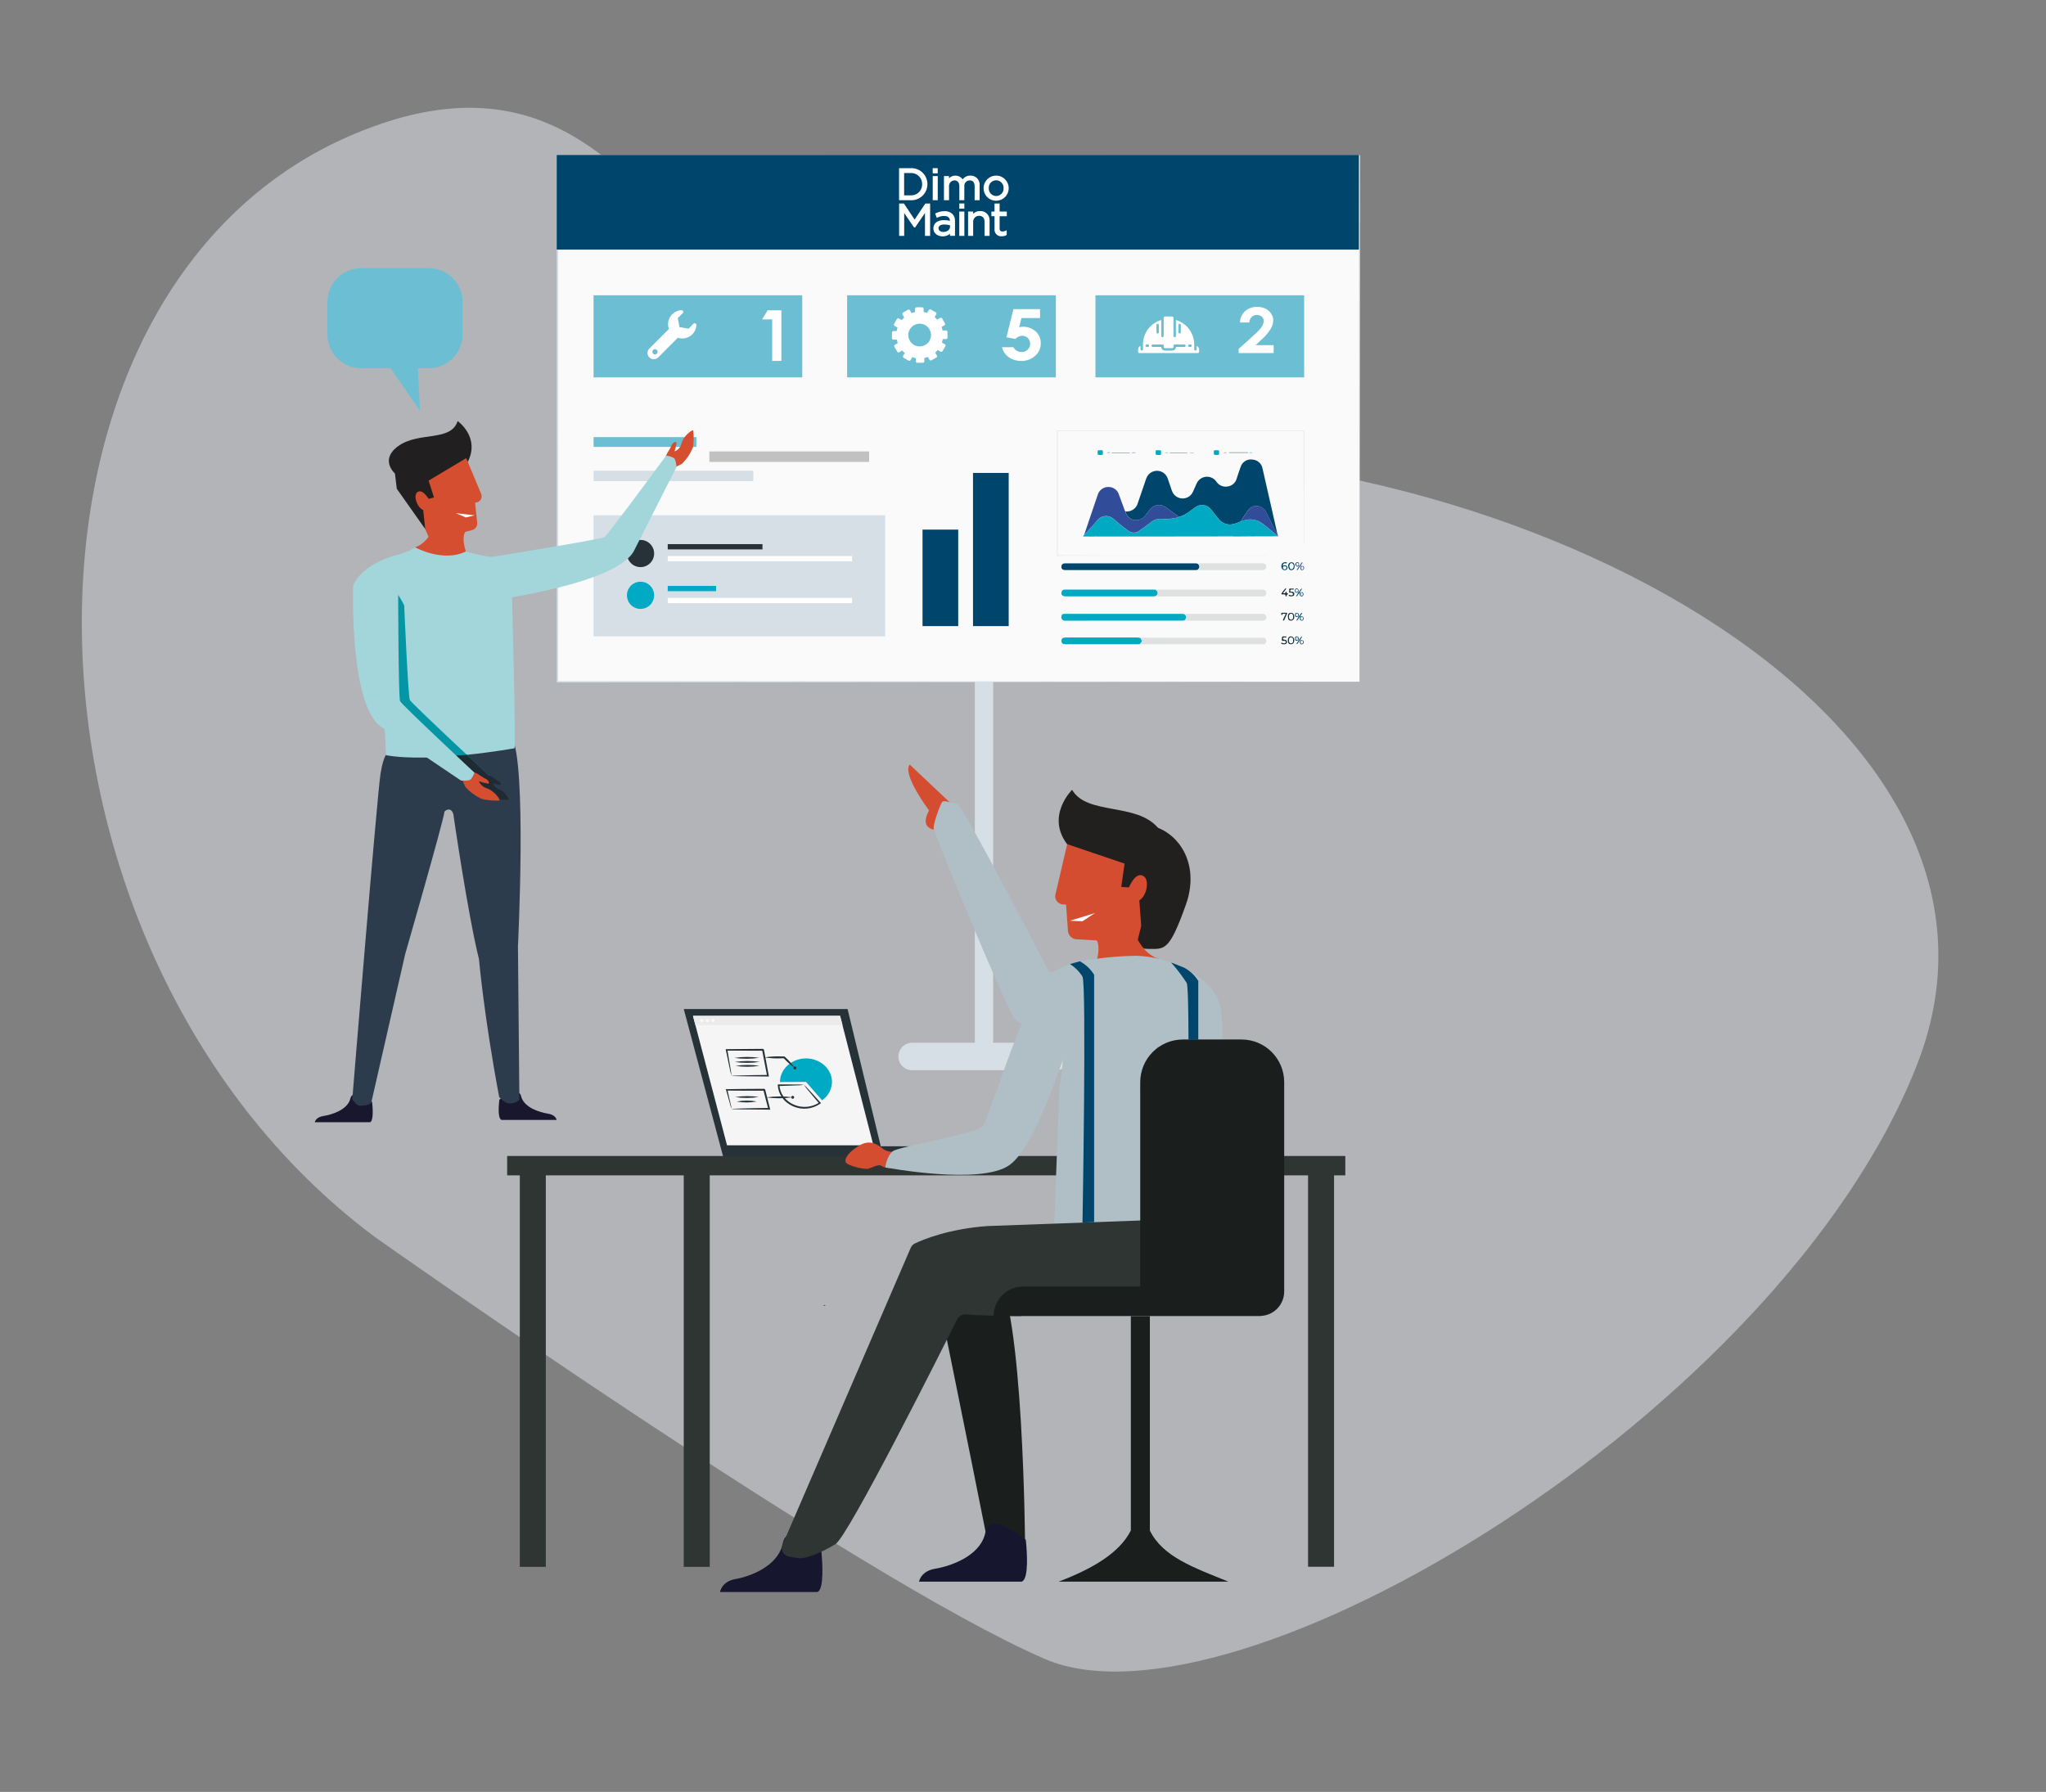 <svg xmlns="http://www.w3.org/2000/svg" xmlns:xlink="http://www.w3.org/1999/xlink" id="Calque_1" x="0px" y="0px" viewBox="0 0 669 586" style="enable-background:new 0 0 669 586;" xml:space="preserve"><rect x="0" y="0" width="669" height="586" fill="#808080" stroke="none"/> <style type="text/css"> .st0{fill:#EDEDED;} .st1{fill:#CCCCCC;} .st2{fill:#303030;} .st3{fill:#494949;} .st4{fill:#969696;} .st5{fill:#FFFFFF;} .st6{fill:#383838;} .st7{fill:#262626;} .st8{fill:#EF4F77;} .st9{fill:#DDDDDD;} .st10{fill:#6B6B6B;} .st11{fill:#5B5B5B;} .st12{fill:#8C8C8C;} .st13{fill:#314D9B;} .st14{fill:#A5A5A5;} .st15{fill:#878787;} .st16{fill:#BBBBBB;} .st17{fill:#CECECE;} .st18{fill:#6CBFD3;} .st19{fill:#63BEBC;} .st20{fill:#D1D1D1;} .st21{fill:#8E8E8E;} .st22{fill:#FC6181;} .st23{fill:#3DB49F;} .st24{fill:#FFBA76;} .st25{fill:#F94E73;} .st26{fill:#19A580;} .st27{opacity:0.5;fill:#19A580;enable-background:new ;} .st28{fill:#424242;} .st29{fill:#707070;} .st30{fill:#3A3A3A;} .st31{fill:#FFA543;} .st32{fill:#D54E30;} .st33{fill:#D1406B;} .st34{fill:#F95377;} .st35{fill:#4D4D4D;} .st36{fill:#353535;} .st37{fill:#999999;} .st38{fill:#D3D3D3;} .st39{fill:#058793;} .st40{fill:#00ACC6;} .st41{fill:#D6DEE6;} .st42{fill:#8DA8BA;} .st43{fill:#00456B;} .st44{fill:#E7ECF1;} .st45{fill:#1E1C1C;} .st46{fill:#CA3622;} .st47{fill:#2E2E2E;} .st48{fill:#CED8E1;} .st49{fill:#E44F05;} .st50{fill:#4A4A4A;} .st51{fill:#242A28;} .st52{fill:#EAE9E8;} .st53{fill:#009EBB;} .st54{fill:#4A6876;} .st55{fill:#009FBB;} .st56{clip-path:url(#SVGID_2_);} .st57{fill:#FFFFFF;stroke:#FFFFFF;} .st58{fill:#D7E7F9;} .st59{fill:#152021;} .st60{fill:#B6C7DB;} .st61{fill:#182527;} .st62{opacity:0.46;fill:#FE6F09;enable-background:new ;} .st63{fill:#0D1413;} .st64{fill:#131D1A;} .st65{opacity:0.2;fill:#63BEBC;enable-background:new ;} .st66{opacity:0.28;fill:#6CBFD3;enable-background:new ;} .st67{fill:#D1DAF2;} .st68{fill:#AFBCC6;} .st69{opacity:0.43;fill:#E4EBF9;enable-background:new ;} .st70{opacity:0.48;fill:#E4EBF9;enable-background:new ;} .st71{opacity:0.68;fill:#FE6F09;enable-background:new ;} .st72{fill:#10181A;} .st73{fill:#1B292B;} .st74{fill:#C3DADB;} .st75{opacity:0.43;fill:#6CBFD3;enable-background:new ;} .st76{opacity:0.11;} .st77{fill:#79D4E1;} .st78{fill:#10191A;} .st79{fill:#172224;} .st80{fill:#1A2829;} .st81{fill:#1E2F30;} .st82{opacity:0.43;fill:#19A580;enable-background:new ;} .st83{fill:#A34705;} .st84{fill:#182526;} .st85{fill:#01474C;} .st86{fill:#052629;} .st87{opacity:0.25;fill:#878686;enable-background:new ;} .st88{fill:#172324;} .st89{fill:#131C1F;} .st90{fill:#BFC8DD;} .st91{fill:#0F3436;} .st92{opacity:0.35;fill:#01474C;enable-background:new ;} .st93{opacity:0.15;} .st94{opacity:0.29;fill:#FE6F09;enable-background:new ;} .st95{fill:#1C2A2B;} .st96{fill:none;stroke:#7F92C2;stroke-miterlimit:10;} .st97{fill-rule:evenodd;clip-rule:evenodd;fill:#242A28;} .st98{fill:#EFEFEF;} .st99{fill-rule:evenodd;clip-rule:evenodd;fill:#EFEFEF;} .st100{fill:#C2C1C1;} .st101{fill:#208277;} .st102{fill:#5DB1C5;} .st103{fill:none;stroke:#00ACC6;stroke-width:2;} .st104{clip-path:url(#SVGID_4_);} .st105{fill:#B25197;} .st106{clip-path:url(#SVGID_6_);} .st107{clip-path:url(#SVGID_8_);} .st108{fill:#FEFEFE;} .st109{opacity:0.1;enable-background:new ;} .st110{fill:#B6B6B6;} .st111{fill:#B8B8B8;} .st112{fill:#7E7E7E;} .st113{fill:url(#Tracé_9995_1_);} .st114{fill:#DEDEDE;} .st115{fill:#DFDFDF;} .st116{fill:#F2F2F2;} .st117{fill:url(#Tracé_10123_1_);} .st118{fill:#0B2C95;} .st119{fill:#191919;} .st120{fill:#323232;} .st121{fill:#EFEFEE;} .st122{fill:#4858D6;} .st123{opacity:0.1;fill:#19A580;enable-background:new ;} .st124{opacity:0.1;fill:#314D9B;enable-background:new ;} .st125{fill:url(#Tracé_10225_1_);} .st126{fill:url(#Tracé_10226_1_);} .st127{opacity:0.1;fill:#00ACC6;enable-background:new ;} .st128{fill:#5654E6;} .st129{fill:url(#Tracé_10275_1_);} .st130{fill:url(#Tracé_10277_1_);} .st131{fill:url(#Tracé_10279_1_);} .st132{fill:#A7A7A8;} .st133{fill:url(#Tracé_10286_1_);} .st134{fill:url(#Tracé_10287_1_);} .st135{fill:#1A1818;} .st136{fill:#A0B3BA;} .st137{fill:#232928;} .st138{fill:#3CA88F;} .st139{fill:none;stroke:#FFFFFF;stroke-width:4;} .st140{fill:none;stroke:#FFFFFF;stroke-width:2.5;} .st141{clip-path:url(#SVGID_10_);} .st142{fill:#E0E0E0;} .st143{fill:#EBEBEB;} .st144{fill:#F5F5F5;} .st145{fill:#FAFAFA;} .st146{fill:#263238;} .st147{fill:#2B2A2A;} .st148{fill:#343938;} .st149{fill:#94A8B9;} .st150{fill:none;stroke:#294849;stroke-miterlimit:10;} .st151{fill:none;} .st152{fill:none;stroke:#343938;stroke-width:0.75;stroke-miterlimit:10;} .st153{fill:none;stroke:#343938;stroke-miterlimit:10;} .st154{fill:#93C7D7;} .st155{opacity:0.7;} .st156{fill:none;stroke:#455A64;stroke-width:0.15;stroke-miterlimit:10;} .st157{fill:#4738B3;} .st158{fill:#00AAC4;} .st159{fill:#37474F;} .st160{fill:#455A64;} .st161{opacity:0.5;} .st162{fill:#E8505B;} .st163{clip-path:url(#SVGID_12_);} .st164{fill:none;stroke:#2E3533;stroke-width:0.35;} .st165{fill:#B0B7B8;} .st166{fill:#35393A;} .st167{fill:#3B3F40;} .st168{fill:#7B8789;} .st169{fill:#535758;} .st170{fill:#494D4E;} .st171{fill:#2E3533;} .st172{fill:none;stroke:#BDBDBD;stroke-width:2.5;stroke-linecap:round;} .st173{fill:#01A9C3;} .st174{fill:#DFE0E0;} .st175{fill:#1A2E35;} .st176{fill:#314D9A;} .st177{fill:#F8F8F8;} .st178{clip-path:url(#SVGID_14_);} .st179{clip-path:url(#SVGID_16_);} .st180{fill:#B25197;stroke:#B25197;stroke-width:2;} .st181{clip-path:url(#SVGID_18_);} .st182{fill:url(#);} .st183{fill:none;stroke:#FFFFFF;stroke-width:3;} .st184{clip-path:url(#SVGID_20_);} .st185{clip-path:url(#SVGID_22_);} .st186{clip-path:url(#SVGID_24_);} .st187{clip-path:url(#SVGID_26_);} .st188{opacity:0.48;fill:#F2F2F2;enable-background:new ;} .st189{clip-path:url(#SVGID_28_);} .st190{clip-path:url(#SVGID_30_);} .st191{clip-path:url(#SVGID_32_);} .st192{fill:none;stroke:#FFFFFF;stroke-width:2;} .st193{clip-path:url(#SVGID_34_);} .st194{fill:#3AA78E;} .st195{opacity:0.48;fill:#6CBFD3;enable-background:new ;} .st196{clip-path:url(#SVGID_36_);} .st197{fill:#2F3735;} .st198{fill:none;stroke:#C7C3C3;stroke-width:4;stroke-linecap:round;} .st199{fill:none;stroke:#B5B5B5;} .st200{fill:none;stroke:#B6AFAF;} .st201{fill:none;stroke:#3DB49F;stroke-width:2;} .st202{fill:none;stroke:#3DB49F;} .st203{opacity:0.85;fill:#F2F2F2;enable-background:new ;} .st204{opacity:0.8;fill:#3DB49F;enable-background:new ;} .st205{fill:none;stroke:#6CBFD3;stroke-width:1.099;stroke-miterlimit:10;} .st206{opacity:0.5;fill:#D6DEE6;enable-background:new ;} .st207{opacity:0.8;fill:#6CBFD3;enable-background:new ;} .st208{opacity:0.48;fill:#E7ECF1;enable-background:new ;} .st209{clip-path:url(#SVGID_40_);} .st210{fill:#18172E;} .st211{fill:#2E3634;} .st212{fill:#038793;} .st213{fill:#0C7373;} .st214{fill:#D54D30;} .st215{fill:#ADBDC3;} .st216{fill:#BC4A3F;} .st217{fill:#272525;} .st218{fill:none;stroke:#2E3533;stroke-width:0.77;stroke-miterlimit:10;} .st219{fill:#FFFFFF;stroke:#00456B;stroke-width:6;} .st220{clip-path:url(#SVGID_42_);} .st221{fill:#00456B;stroke:#00456B;} .st222{clip-path:url(#SVGID_44_);} .st223{fill:none;stroke:#D6DEE6;stroke-width:6;stroke-linecap:round;} .st224{fill:none;stroke:#D6DEE6;stroke-width:9;stroke-linecap:round;} .st225{clip-path:url(#SVGID_46_);} .st226{fill:#135556;} .st227{fill:#424947;} .st228{fill:none;stroke:#2E3533;stroke-miterlimit:10;} .st229{fill:#2C3C4C;} .st230{fill:#A3D6DB;} .st231{fill:#0496A5;} .st232{fill:#1F2A33;} .st233{fill:#211F1F;} .st234{fill:#00A9C3;} .st235{clip-path:url(#SVGID_48_);} .st236{fill:none;stroke:#B25197;stroke-width:6;stroke-linecap:round;} .st237{clip-path:url(#SVGID_50_);} .st238{fill:none;stroke:#314D9B;stroke-width:6;stroke-linecap:round;} .st239{fill:none;stroke:#314D9B;stroke-width:5;} .st240{clip-path:url(#SVGID_52_);} .st241{fill:#EFF3F3;} .st242{fill:#566472;} .st243{fill:#91AD17;} .st244{fill:#5E7B86;} .st245{fill:#A9A8A8;} .st246{fill:#F3F3F3;} .st247{fill:#B4B1B1;} .st248{fill:#1F1F1F;} .st249{fill:#3D3D3D;} .st250{fill:#E2E2E2;} .st251{fill:#708691;} .st252{fill:#7F97A5;} .st253{fill:#C3C7C9;} .st254{fill:#878585;} .st255{fill:#656464;} .st256{fill:#444343;} .st257{fill:#9B9B9B;} .st258{fill:#5A5959;} .st259{fill:#CFCECE;} .st260{fill:#C7CDD3;} .st261{fill:#ACABAB;} .st262{fill:#E5E4E4;} .st263{fill:#02405B;} .st264{clip-path:url(#SVGID_54_);} .st265{clip-path:url(#SVGID_56_);} .st266{fill:#00ABC5;} .st267{fill:#F9F9F9;} .st268{fill:#7A3F0D;} .st269{fill:#A86828;} .st270{fill:#CC8D39;} .st271{fill:#954F1D;} .st272{fill:#E3AE71;} .st273{fill:#BF8649;} .st274{fill:#768E9B;} .st275{fill:#8DA9BB;} .st276{fill:#221F1F;} .st277{fill:#D7DFE7;} .st278{fill:#3C3C3C;} .st279{fill:#B25097;} .st280{fill:#9DA4B0;} .st281{fill:#F2D49C;} .st282{fill:#484C52;} .st283{fill:#3D3E47;} .st284{fill:#1A1B1B;} .st285{fill:#2B3434;} .st286{fill:#0C0D0D;} .st287{fill:#070707;} .st288{fill:#4B4C59;} .st289{fill:#616273;} .st290{fill:#8198ED;} .st291{fill:#9BBEFA;} .st292{fill:#586074;} .st293{fill:#E7EFED;} .st294{fill:#2E384A;} .st295{fill:#DFE5EA;} .st296{fill:#E0E2EA;} .st297{fill:#C2C3D0;} .st298{fill:#282828;} .st299{fill:#E8E8E8;} .st300{fill:#3F3E3E;} .st301{fill:#B0BFC5;} .st302{fill:#1A1E1D;} .st303{fill:#17162F;} .st304{fill:#AFC6F5;} .st305{fill:#FFFFFF;stroke:#FFFFFF;stroke-width:0.25;} .st306{fill:#CED4D8;} .st307{fill:#3B3A3B;} .st308{fill:#BDC3C7;} .st309{fill:#ECF0F1;} .st310{fill:#AA391A;} .st311{fill:#8B9697;} .st312{fill:#79C8D8;} .st313{fill:#07AAC0;} .st314{fill:#C0E0F2;} .st315{clip-path:url(#SVGID_58_);} .st316{clip-path:url(#SVGID_60_);} .st317{clip-path:url(#SVGID_62_);} .st318{clip-path:url(#SVGID_64_);} .st319{clip-path:url(#SVGID_66_);} .st320{fill:none;stroke:#FFFFFF;stroke-width:1.5;} .st321{fill:#FFFFFF;stroke:#FFFFFF;stroke-width:0.5;} .st322{fill:#314D9B;stroke:#314D9B;} .st323{opacity:0.33;fill:#D6D6D6;enable-background:new ;} .st324{fill:none;stroke:#FFFFFF;stroke-width:1.834;stroke-miterlimit:10;} .st325{fill-rule:evenodd;clip-rule:evenodd;fill:#6CBFD3;} .st326{fill-rule:evenodd;clip-rule:evenodd;fill:#FFFFFF;} .st327{fill:#007CFF;} .st328{opacity:0.4;} .st329{opacity:0.8;} .st330{opacity:0.1;} .st331{fill:#292949;} .st332{fill:#F0F0F0;} .st333{fill:#FFDA44;} .st334{fill:#1C262D;} .st335{fill:#09696E;} .st336{fill:#8DA7B9;} .st337{fill:#0052B4;} .st338{fill-rule:evenodd;clip-rule:evenodd;fill:#D54E30;} .st339{fill-rule:evenodd;clip-rule:evenodd;fill:#19A580;} .st340{fill-rule:evenodd;clip-rule:evenodd;fill:#FFE70E;} .st341{fill:#FFE70E;} .st342{fill:#FBFBFB;} .st343{fill:#C83622;} .st344{fill:#009CB9;} .st345{fill:#64BDCF;} .st346{fill:#181818;} .st347{fill:#5E7B83;} .st348{opacity:0.62;fill:#181818;enable-background:new ;} .st349{fill:#E24F05;} .st350{fill:#CCD6DF;} .st351{clip-path:url(#SVGID_68_);} .st352{clip-path:url(#SVGID_70_);} </style> <path id="Trac&#xE9;_14608" class="st208" d="M122.41,404.42C-4.61,309.49-6.48,84.69,124.88,40.39 c101.87-34.36,106.4,115.06,209.07,108.05c157.95-10.79,337.45,85.33,292.97,199.52S403.34,569.28,341.57,542.51 C279.79,515.74,122.41,404.42,122.41,404.42z"></path> <line id="Ligne_1167" class="st223" x1="321.75" y1="180.37" x2="321.75" y2="345.51"></line> <line id="Ligne_1168" class="st224" x1="298.26" y1="345.51" x2="345.24" y2="345.51"></line> <g id="Groupe_11456" transform="translate(248.71 68.926)"> <g id="Groupe_5202_3_" transform="translate(0 0)"> <g id="Groupe_5198_3_" transform="translate(0.255 0.255)"> <g id="Groupe_5197_3_"> <g transform="matrix(1, 0, 0, 1, -248.96, -69.18)"> <rect id="Rectangle_2201-2_3_" x="182.28" y="50.93" class="st145" width="262.24" height="172.01"></rect> </g> </g> </g> <g id="Groupe_5201_3_"> <g id="Groupe_5200_3_"> <g id="Groupe_5199_3_"> <path id="Trac&#xE9;_6579_3_" class="st41" d="M195.81,154.01c0-1.66-0.08-67.1-0.2-172.01l0.2,0.2L-66.4-17.74h-0.02l0.26-0.26 c-0.01,61.17-0.01,119.38-0.02,172.01l-0.23-0.23L195.81,154.01l-262.24,0.23h-0.23v-0.23C-66.67,101.39-66.67,43.17-66.68-18 v-0.25h0.28l262.22,0.05h0.2v0.2C195.89,86.91,195.82,152.36,195.81,154.01z"></path> </g> </g> </g> </g> <g id="Groupe_5363_3_" transform="translate(119.62 122.522)"> <g id="Groupe_5362_3_"> <rect id="Rectangle_2220_3_" x="-66.68" y="-18.25" class="st43" width="11.67" height="31.56"></rect> </g> </g> <g id="Groupe_5365_3_" transform="translate(136.124 103.989)"> <g id="Groupe_5364_3_"> <rect id="Rectangle_2221_3_" x="-66.68" y="-18.25" class="st43" width="11.67" height="50.09"></rect> </g> </g> <g id="Groupe_5394_3_" transform="translate(12.049 117.828)"> <g id="Groupe_5393_3_"> <rect id="Rectangle_2225_3_" x="-66.68" y="-18.25" class="st41" width="95.36" height="39.6"></rect> </g> </g> <g id="Groupe_5401_3_" transform="translate(22.969 125.897)"> <g id="Groupe_5396_3_"> <g id="Groupe_5395_3_"> <path id="Trac&#xE9;_6619_3_" class="st146" d="M-57.79-13.8c0,2.45-1.99,4.44-4.45,4.44s-4.44-1.99-4.44-4.45 c0-2.45,1.99-4.44,4.44-4.44C-59.78-18.25-57.79-16.26-57.79-13.8C-57.79-13.8-57.79-13.8-57.79-13.8z"></path> </g> </g> <g id="Groupe_5398_3_" transform="translate(13.336 1.375)"> <g id="Groupe_5397_3_"> <rect id="Rectangle_2226_3_" x="-66.68" y="-18.25" class="st146" width="30.98" height="1.72"></rect> </g> </g> <g id="Groupe_5400_3_" transform="translate(13.336 5.283)"> <g id="Groupe_5399_3_"> <rect id="Rectangle_2227_3_" x="-66.68" y="-18.25" class="st5" width="60.26" height="1.72"></rect> </g> </g> </g> <g id="Groupe_5403_3_" transform="translate(22.969 139.565)"> <g id="Groupe_5402_3_"> <path id="Trac&#xE9;_6620_3_" class="st158" d="M-57.79-13.8c0,2.45-1.99,4.44-4.45,4.44s-4.44-1.99-4.44-4.45 c0-2.45,1.99-4.44,4.44-4.44C-59.78-18.25-57.79-16.26-57.79-13.8C-57.79-13.8-57.79-13.8-57.79-13.8z"></path> </g> </g> <g id="Groupe_5405_3_" transform="translate(36.305 140.94)"> <g id="Groupe_5404_3_"> <rect id="Rectangle_2228_3_" x="-66.68" y="-18.25" class="st158" width="15.82" height="1.72"></rect> </g> </g> <g id="Groupe_5407_3_" transform="translate(36.305 144.849)"> <g id="Groupe_5406_3_"> <rect id="Rectangle_2229_3_" x="-66.68" y="-18.25" class="st5" width="60.26" height="1.72"></rect> </g> </g> <rect id="Rectangle_2847_3_" x="-66.68" y="-18.25" class="st43" width="262.3" height="30.94"></rect> <rect id="Rectangle_2848_3_" x="-54.63" y="27.64" class="st18" width="68.24" height="26.85"></rect> <path id="Trac&#xE9;_10583_3_" class="st43" d="M142.89,117.41c-0.27,0.06-0.55,0.1-0.83,0.1c-14.12,0-28.24,0-42.36,0 c-0.96,0-1.39-0.38-1.35-1.17c-0.02-0.54,0.39-0.99,0.93-1.02c0.01,0,0.02,0,0.03,0c0.19-0.01,0.37-0.02,0.56-0.01 c14.03,0,28.06,0,42.09,0c0.35-0.03,0.71,0.02,1.03,0.16C143.68,116.19,143.65,116.74,142.89,117.41z"></path> <path id="Trac&#xE9;_10584_3_" class="st173" d="M138.65,133.93c-0.25,0.08-0.51,0.12-0.77,0.11c-12.74,0-25.49,0-38.23,0.01 c-0.63,0.09-1.22-0.34-1.32-0.98c-0.02-0.15-0.02-0.3,0.02-0.44c0.01-0.46,0.39-0.82,0.85-0.81c0,0,0.01,0,0.01,0 c1.15-0.01,2.31,0,3.46,0c11.55,0,23.11,0,34.66,0c0.35,0,0.71,0.02,1.06,0.03C139.37,132.46,139.45,133.05,138.65,133.93z"></path> <path id="Trac&#xE9;_10587_3_" class="st173" d="M129.13,123.91c1.02,0.71,0.97,1.62-0.13,2.16c-0.17,0.01-0.33,0.03-0.5,0.03 c-9.6,0-19.2,0-28.8,0c-0.97,0-1.43-0.44-1.35-1.26c0.04-0.52,0.46-0.93,0.98-0.95c0.11-0.01,0.22,0,0.34,0h28.85 C128.72,123.89,128.93,123.91,129.13,123.91z"></path> <path id="Trac&#xE9;_10589_3_" class="st173" d="M124.24,139.77c0.6,0.85,0.55,1.25-0.26,1.95c-0.2,0.01-0.41,0.04-0.61,0.04 c-7.93,0-15.85,0-23.78,0c-0.82,0-1.26-0.4-1.24-1.12c-0.05-0.51,0.31-0.96,0.82-1.02c0.24-0.04,0.48-0.07,0.72-0.06 c7.72,0,15.44,0,23.17,0C123.46,139.54,123.86,139.61,124.24,139.77z"></path> <rect id="Rectangle_2849_3_" x="28.29" y="27.64" class="st18" width="68.24" height="26.85"></rect> <rect id="Rectangle_2850_3_" x="109.48" y="27.64" class="st18" width="68.24" height="26.85"></rect> <path id="Trac&#xE9;_10579_3_" class="st5" d="M2.26,32.57h4.53v16.54H3.78V35.52H0.51L2.26,32.57z"></path> <path id="Trac&#xE9;_10580_3_" class="st5" d="M159.82,36.55h-3.08c0.01-1.43,0.62-2.79,1.68-3.74c1.12-0.94,2.54-1.43,4-1.37 c0.92-0.02,1.83,0.17,2.66,0.57c0.75,0.36,1.39,0.93,1.85,1.63c0.44,0.64,0.68,1.39,0.69,2.17c-0.04,1-0.32,1.97-0.84,2.82 c-0.84,1.34-1.87,2.54-3.07,3.57l-1.86,1.74h5.9v2.59H156.3v-1.34l5.12-4.64c0.94-0.78,1.77-1.68,2.47-2.68 c0.37-0.55,0.58-1.18,0.61-1.84c0.01-0.54-0.22-1.05-0.64-1.4c-0.46-0.38-1.04-0.58-1.64-0.55c-0.63-0.02-1.24,0.22-1.69,0.67 C160.07,35.23,159.82,35.88,159.82,36.55z"></path> <path id="Trac&#xE9;_10581_3_" class="st5" d="M82.65,32.18h8.71v2.91h-6.07l-0.76,3c0.2-0.05,0.41-0.09,0.62-0.12 c0.19-0.03,0.39-0.04,0.58-0.04c1.55-0.05,3.05,0.5,4.2,1.53c1.11,1,1.72,2.43,1.67,3.92c0.02,1.57-0.66,3.06-1.85,4.07 c-1.24,1.11-2.85,1.7-4.51,1.66c-1.45,0.04-2.88-0.38-4.08-1.2c-1.13-0.78-1.92-1.95-2.24-3.29h3.72c0.26,0.49,0.65,0.9,1.13,1.17 c0.47,0.27,1.01,0.41,1.55,0.4c0.74,0.02,1.46-0.25,2-0.75c1.07-1.03,1.1-2.73,0.07-3.8c-0.01-0.01-0.01-0.01-0.02-0.02 c-0.49-0.48-1.16-0.75-1.85-0.74c-0.4,0-0.79,0.09-1.15,0.26c-0.41,0.2-0.78,0.46-1.11,0.78l-2.88-0.57L82.65,32.18z"></path> <path id="Trac&#xE9;_10585_3_" class="st174" d="M124.24,139.77c0.15-0.21,0.37-0.13,0.56-0.13c13.13,0,26.27,0,39.4,0 c0.81,0,1.14,0.3,1.14,1.03c0.04,0.57-0.39,1.07-0.96,1.11c-0.07,0.01-0.15,0-0.22-0.01c-13.23,0-26.45,0-39.68,0 c-0.17,0-0.33-0.02-0.5-0.03C124.79,141.01,124.85,140.62,124.24,139.77z"></path> <path id="Trac&#xE9;_10586_3_" class="st174" d="M129.14,123.91c0.19-0.01,0.37-0.02,0.56-0.02h34.37c0.82,0,1.26,0.37,1.27,1.06 c0.06,0.58-0.36,1.1-0.94,1.16c-0.03,0-0.05,0-0.08,0.01c-0.17,0.01-0.33,0.01-0.5,0.01c-11.35,0-22.69,0-34.04,0 c-0.26,0-0.52-0.03-0.78-0.04C130.1,125.54,130.16,124.62,129.14,123.91z"></path> <path id="Trac&#xE9;_10588_3_" class="st174" d="M138.65,133.93c0.8-0.88,0.73-1.46-0.26-2.08c0.18-0.01,0.37-0.03,0.56-0.03 c8.35,0,16.7,0,25.05,0c0.93,0,1.36,0.38,1.35,1.16c-0.01,0.61-0.35,0.95-1.07,1.06c-0.17,0.02-0.33,0.02-0.5,0.01 c-8.15,0-16.29,0-24.44,0C139.1,134.05,138.84,134.14,138.65,133.93z"></path> <path id="Trac&#xE9;_10590_3_" class="st174" d="M142.89,117.41c0.76-0.68,0.79-1.22,0.1-1.95c0.12-0.24,0.35-0.17,0.54-0.17 c6.85,0,13.69,0,20.54,0c0.81,0,1.26,0.4,1.26,1.09c0.01,0.73-0.44,1.14-1.27,1.14c-6.88,0-13.77,0-20.65,0 C143.24,117.52,143.04,117.58,142.89,117.41z"></path> <path id="Trac&#xE9;_10592_3_" class="st43" d="M170.69,116.11c0.2-0.09,0.41-0.14,0.63-0.15c0.45-0.02,0.81,0.12,0.93,0.59 c0.09,0.4-0.13,0.8-0.52,0.93c-0.45,0.15-0.94,0-1.23-0.37c-0.34-0.56-0.32-1.27,0.07-1.81c0.39-0.35,0.93-0.46,1.42-0.31 c0.07,0.04,0.18,0.1,0.08,0.21c-0.06,0.1-0.19,0.14-0.3,0.11C171.09,115.19,170.88,115.35,170.69,116.11z M171.39,116.27 c-0.3,0.01-0.56,0.1-0.58,0.45s0.22,0.47,0.53,0.49s0.56-0.1,0.58-0.44S171.69,116.29,171.39,116.27L171.39,116.27z"></path> <path id="Trac&#xE9;_10593_3_" class="st175" d="M172.4,132.72c-0.01-0.83,0.29-1.2,0.93-1.24c0.67-0.04,1.08,0.34,1.14,1.24 c0.11,0.62-0.31,1.21-0.93,1.31c-0.03,0-0.05,0.01-0.08,0.01C172.73,134.04,172.42,133.65,172.4,132.72z M172.8,132.73 c-0.05,0.34,0.08,0.67,0.35,0.89c0.24,0.17,0.57,0.12,0.75-0.12c0.29-0.46,0.28-1.05-0.01-1.51c-0.19-0.23-0.52-0.26-0.76-0.09 C172.87,132.09,172.75,132.41,172.8,132.73z"></path> <path id="Trac&#xE9;_10594_3_" class="st175" d="M173.35,141.76c-0.68-0.01-0.97-0.4-0.96-1.28c0.01-0.83,0.36-1.28,1.01-1.28 c0.65,0.06,1.14,0.63,1.08,1.29c0,0.02,0,0.04-0.01,0.06C174.45,141.33,174.05,141.76,173.35,141.76z M172.76,140.48 c0.02,0.19,0.05,0.37,0.1,0.55c0.07,0.3,0.38,0.48,0.68,0.41c0.01,0,0.02,0,0.02-0.01c0.48-0.12,0.51-0.53,0.52-0.93 c0-0.42-0.05-0.85-0.56-0.96c-0.29-0.06-0.57,0.12-0.65,0.4C172.82,140.12,172.78,140.3,172.76,140.48z"></path> <path id="Trac&#xE9;_10595_3_" class="st43" d="M174.61,116.26c-0.01,0.79-0.42,1.25-1.08,1.27s-1-0.57-1.03-1.3 c-0.1-0.6,0.31-1.16,0.91-1.26c0.06-0.01,0.11-0.01,0.17-0.01C174.23,114.97,174.61,115.45,174.61,116.26z M172.93,116.22 c0,0.61,0.26,0.98,0.67,0.97c0.39-0.01,0.65-0.39,0.66-0.95c0.01-0.59-0.26-0.97-0.68-0.96S172.93,115.63,172.93,116.22z"></path> <path id="Trac&#xE9;_10596_3_" class="st175" d="M171.23,139.21c0.22,0.09,0.68-0.15,0.68,0.17s-0.45,0.13-0.7,0.15 c-0.27,0.02-0.39,0.08-0.41,0.38s0.14,0.29,0.36,0.34c0.38,0.07,0.82,0.07,0.92,0.62c0.06,0.31-0.08,0.63-0.35,0.8 c-0.47,0.16-0.98,0.14-1.44-0.06c-0.06-0.05-0.16-0.1-0.05-0.21c0.08-0.08,0.09-0.25,0.28-0.11c0.23,0.16,0.52,0.21,0.8,0.15 c0.23-0.05,0.45-0.18,0.4-0.43c-0.04-0.23-0.24-0.39-0.47-0.39c-0.28-0.01-0.66,0.24-0.8-0.14c-0.04-0.27-0.04-0.55,0.02-0.82 C170.5,139.03,170.91,139.27,171.23,139.21z"></path> <path id="Trac&#xE9;_10597_3_" class="st175" d="M172.72,124.82c0.12-0.23,0.17-0.49,0.13-0.74c-0.1-0.43,0.04-0.57,0.47-0.52 c0.28,0.03,0.56,0,0.84,0.01c0.08,0,0.2-0.02,0.21,0.11s-0.08,0.19-0.2,0.19c-0.17,0.01-0.33,0.01-0.5,0 c-0.4-0.07-0.48,0.21-0.49,0.49c-0.02,0.37,0.29,0.19,0.45,0.2c0.48,0.03,0.84,0.19,0.88,0.72s-0.32,0.71-0.75,0.8 c-0.29,0.05-0.58,0.03-0.86-0.06c-0.18-0.05-0.27-0.15-0.23-0.31c0.05-0.24,0.2-0.1,0.34-0.06c0.25,0.07,0.5,0.25,0.79,0.05 c0.14-0.09,0.3-0.13,0.29-0.33c-0.01-0.16-0.11-0.31-0.26-0.38C173.47,124.77,173.08,124.97,172.72,124.82z"></path> <path id="Trac&#xE9;_10598_3_" class="st175" d="M171.91,123.6l-1.1,1.46c0.63,0.1,0.63,0.1,0.91-0.38c0.09-0.15,0.2-0.14,0.3-0.01 c0.02,0.03,0.03,0.07,0.01,0.11c-0.23,0.48,0.57,0.23,0.42,0.56c-0.09,0.2-0.54,0.16-0.43,0.57c0.04,0.14-0.1,0.17-0.22,0.17 s-0.24-0.04-0.21-0.19c0.1-0.54-0.28-0.43-0.58-0.43c-0.13,0-0.26-0.01-0.39,0c-0.3,0.02-0.44-0.06-0.26-0.38 c0.32-0.51,0.68-0.98,1.09-1.42C171.57,123.54,171.76,123.51,171.91,123.6z"></path> <path id="Trac&#xE9;_10599_3_" class="st43" d="M175.83,132.72c0.33,0,0.3-0.35,0.48-0.5c0.27-0.22,0.27-0.74,0.83-0.73l-0.76,1.19 c0.38,0.03,0.74-0.15,1.01,0.18c0.12,0.17,0.16,0.38,0.12,0.58c-0.02,0.44-0.29,0.68-0.69,0.58c-0.7-0.17-0.5-0.73-0.39-1.29 c-0.54,0.36-0.61,1.04-1.2,1.34c0.02-0.59,0.62-0.84,0.62-1.36L175.83,132.72z M177.29,133.32c0-0.23-0.08-0.43-0.33-0.43 c-0.28,0-0.35,0.23-0.34,0.47c0,0.22,0.09,0.43,0.33,0.43C177.24,133.79,177.29,133.55,177.29,133.32L177.29,133.32z"></path> <path id="Trac&#xE9;_10600_3_" class="st175" d="M171.72,131.81c-0.33,0-0.58-0.01-0.84,0c-0.11,0-0.28-0.05-0.29,0.15 c-0.01,0.14,0.02,0.34-0.22,0.27c-0.19-0.06-0.11-0.25-0.11-0.38s-0.09-0.37,0.19-0.37c0.5-0.01,1,0,1.5,0 c0.29,0,0.22,0.22,0.16,0.35c-0.28,0.66-0.58,1.3-0.86,1.96c-0.08,0.18-0.22,0.3-0.38,0.21s-0.06-0.26,0.01-0.41 C171.16,133.02,171.43,132.43,171.72,131.81z"></path> <path id="Trac&#xE9;_10601_3_" class="st176" d="M175.92,116.17c0.42,0.08,0.4-0.34,0.58-0.53c0.23-0.23,0.26-0.65,0.74-0.7 c-0.11,0.49-0.61,0.75-0.63,1.24l0.01-0.01c-0.4,0.09-0.41,0.52-0.66,0.76c-0.13,0.16-0.24,0.32-0.34,0.5 c-0.06,0.09-0.18,0.11-0.26,0.06c-0.01-0.01-0.02-0.01-0.03-0.02c-0.1-0.09,0.02-0.16,0.07-0.23c0.17-0.24,0.33-0.48,0.5-0.71 s-0.01-0.23-0.16-0.26L175.92,116.17z"></path> <path id="Trac&#xE9;_10602_3_" class="st43" d="M175.83,140.41c-0.78,0.37-1.07,0.22-1.09-0.53c-0.01-0.44,0.16-0.71,0.62-0.69 c0.36,0.04,0.63,0.36,0.59,0.72c0,0.03-0.01,0.06-0.01,0.08C175.91,140.14,175.87,140.28,175.83,140.41L175.83,140.41z M175.02,139.91c0.02,0.24,0.07,0.46,0.37,0.44c0.25-0.02,0.32-0.23,0.32-0.44c0-0.23-0.07-0.47-0.35-0.47 S175.03,139.68,175.02,139.91L175.02,139.91z"></path> <path id="Trac&#xE9;_10603_3_" class="st176" d="M176.61,116.19c0.78-0.13,1.17,0.11,1.09,0.71c-0.01,0.35-0.3,0.63-0.66,0.62 c-0.02,0-0.03,0-0.05,0c-0.44,0-0.51-0.29-0.49-0.64C176.53,116.65,176.58,116.42,176.61,116.19L176.61,116.19z M177.43,116.82 c-0.01-0.21-0.04-0.43-0.31-0.43c-0.3-0.01-0.35,0.23-0.35,0.45c0,0.2,0.06,0.43,0.32,0.44 C177.38,117.29,177.41,117.04,177.43,116.82z"></path> <path id="Trac&#xE9;_10604_3_" class="st43" d="M175.83,140.42c0.36,0.06,0.32-0.3,0.47-0.46c0.23-0.24,0.34-0.6,0.73-0.78 c0.01,0.53-0.6,0.74-0.53,1.24l0.01-0.01c-0.35,0-0.33,0.36-0.5,0.53c-0.27,0.26-0.33,0.72-0.79,0.79c0.01-0.39,0.36-0.59,0.5-0.91 C175.79,140.68,175.96,140.59,175.83,140.42L175.83,140.42z"></path> <path id="Trac&#xE9;_10605_3_" class="st43" d="M175.84,124.79c0.28-0.26,0.51-0.56,0.68-0.9c0.11-0.19,0.3-0.32,0.52-0.36 c-0.18,0.36-0.38,0.71-0.62,1.04c-0.07,0.14-0.31,0.23-0.16,0.46l0.01-0.01c-0.41,0.12-0.49,0.54-0.73,0.81 c-0.14,0.16-0.21,0.34-0.51,0.19C175.38,125.65,175.65,125.24,175.84,124.79L175.84,124.79z"></path> <path id="Trac&#xE9;_10606_3_" class="st43" d="M175.84,132.71c-0.82,0.25-1.2,0.04-1.12-0.64c0.04-0.35,0.18-0.6,0.61-0.59 s0.56,0.26,0.63,0.61c0.04,0.23-0.14,0.41-0.12,0.64L175.84,132.71z M175.04,132.13c0.01,0.22,0.02,0.46,0.33,0.47 c0.26,0,0.33-0.21,0.34-0.42c0.01-0.23-0.04-0.46-0.34-0.47C175.1,131.7,175.05,131.91,175.04,132.13z"></path> <path id="Trac&#xE9;_10607_3_" class="st43" d="M176.27,125.02c0.63-0.44,0.97-0.41,1.18,0.11c0.11,0.26,0.06,0.57-0.14,0.77 c-0.15,0.2-0.42,0.27-0.65,0.16c-0.27-0.1-0.42-0.38-0.37-0.66c0.01-0.13,0-0.26-0.02-0.39L176.27,125.02z M176.93,124.92 c-0.26,0.02-0.34,0.19-0.35,0.41s0.01,0.48,0.29,0.52s0.38-0.2,0.39-0.43C177.31,125.2,177.16,124.97,176.93,124.92L176.93,124.92z "></path> <path id="Trac&#xE9;_10608_3_" class="st43" d="M175.85,124.78c-0.17-0.13-0.24,0.1-0.37,0.1c-0.23,0.01-0.5,0.1-0.65-0.17 c-0.16-0.28-0.18-0.62-0.04-0.91c0.12-0.22,0.38-0.33,0.62-0.25c0.41,0.08,0.49,0.39,0.48,0.74 C175.88,124.46,175.71,124.61,175.85,124.78L175.85,124.78z M175.64,124.2c-0.02-0.21-0.03-0.45-0.35-0.43 c-0.27,0.01-0.32,0.23-0.32,0.43c0,0.23,0.06,0.47,0.35,0.46C175.6,124.65,175.62,124.43,175.64,124.2L175.64,124.2z"></path> <path id="Trac&#xE9;_10609_3_" class="st175" d="M176.5,140.42c0.87,0.01,1.01,0.11,1.02,0.71c0.04,0.25-0.09,0.49-0.32,0.59 c-0.22,0.08-0.53,0.13-0.66-0.07c-0.14-0.21-0.39-0.47-0.18-0.8c0.08-0.13,0.21-0.26,0.16-0.44L176.5,140.42z M176.61,141.1 c0.02,0.2,0.03,0.43,0.34,0.44c0.26,0.01,0.34-0.19,0.34-0.41s-0.02-0.47-0.31-0.5S176.62,140.83,176.61,141.1L176.61,141.1z"></path> <path id="Trac&#xE9;_10610_3_" class="st43" d="M175.92,116.17l-0.19,0.09c-0.31,0.3-0.5-0.01-0.67-0.17c-0.25-0.2-0.3-0.56-0.1-0.82 c0,0,0,0,0,0c0.14-0.25,0.42-0.37,0.7-0.3c0.26,0.06,0.44,0.31,0.4,0.57C176.08,115.77,176.03,115.99,175.92,116.17z M175.84,115.65c-0.01-0.23-0.03-0.46-0.33-0.47s-0.35,0.22-0.35,0.45s0.06,0.46,0.35,0.45 C175.79,116.08,175.83,115.87,175.84,115.65L175.84,115.65z"></path> <path id="Trac&#xE9;_10611_3_" class="st177" d="M171.38,116.27c0.31,0.02,0.55,0.14,0.53,0.49s-0.27,0.46-0.58,0.44 s-0.55-0.14-0.53-0.49S171.09,116.28,171.38,116.27z"></path> <path id="Trac&#xE9;_10612_3_" class="st177" d="M172.79,132.73c-0.05-0.32,0.07-0.64,0.33-0.84c0.24-0.17,0.57-0.13,0.76,0.09 c0.29,0.46,0.3,1.05,0.01,1.51c-0.18,0.24-0.51,0.29-0.75,0.12C172.87,133.4,172.74,133.06,172.79,132.73z"></path> <path id="Trac&#xE9;_10613_3_" class="st177" d="M172.76,140.48c0.02-0.18,0.06-0.36,0.11-0.54c0.08-0.28,0.36-0.46,0.65-0.4 c0.51,0.11,0.56,0.53,0.56,0.96c0,0.4-0.03,0.81-0.52,0.93c-0.3,0.09-0.61-0.08-0.69-0.38c0-0.01,0-0.02-0.01-0.02 C172.81,140.85,172.78,140.66,172.76,140.48z"></path> <path id="Trac&#xE9;_10614_3_" class="st177" d="M172.93,116.21c0-0.59,0.23-0.93,0.64-0.93s0.69,0.37,0.68,0.96 c-0.01,0.55-0.27,0.94-0.66,0.95C173.18,117.2,172.93,116.82,172.93,116.21z"></path> <path id="Trac&#xE9;_10615_3_" class="st177" d="M177.29,133.32c0,0.24-0.05,0.48-0.34,0.48c-0.24,0-0.33-0.21-0.33-0.43 c-0.01-0.24,0.06-0.47,0.34-0.47C177.21,132.89,177.29,133.09,177.29,133.32z"></path> <path id="Trac&#xE9;_10616_3_" class="st174" d="M175.02,139.91c0.01-0.23,0.04-0.48,0.34-0.47s0.35,0.24,0.35,0.47 c0,0.21-0.07,0.43-0.32,0.44C175.09,140.37,175.04,140.15,175.02,139.91z"></path> <path id="Trac&#xE9;_10617_3_" class="st177" d="M177.43,116.82c-0.02,0.23-0.04,0.47-0.34,0.46c-0.25-0.01-0.31-0.24-0.32-0.44 c0-0.22,0.05-0.46,0.35-0.45C177.38,116.39,177.42,116.61,177.43,116.82z"></path> <path id="Trac&#xE9;_10618_3_" class="st177" d="M175.04,132.13c0.01-0.22,0.05-0.43,0.33-0.43c0.3,0.01,0.34,0.24,0.34,0.47 c-0.01,0.21-0.07,0.42-0.34,0.42C175.06,132.59,175.05,132.35,175.04,132.13z"></path> <path id="Trac&#xE9;_10619_3_" class="st174" d="M176.93,124.92c0.23,0.05,0.37,0.28,0.33,0.51c-0.02,0.23-0.1,0.47-0.39,0.43 s-0.3-0.29-0.29-0.52S176.67,124.94,176.93,124.92z"></path> <path id="Trac&#xE9;_10620_3_" class="st177" d="M175.64,124.2c-0.02,0.23-0.04,0.45-0.31,0.46c-0.29,0.01-0.35-0.23-0.35-0.46 c0-0.2,0.05-0.42,0.32-0.43C175.61,123.75,175.62,123.99,175.64,124.2z"></path> <path id="Trac&#xE9;_10621_3_" class="st177" d="M176.61,141.1c0.02-0.27,0.08-0.5,0.37-0.47s0.32,0.27,0.31,0.5s-0.08,0.41-0.34,0.41 C176.64,141.54,176.62,141.29,176.61,141.1z"></path> <path id="Trac&#xE9;_10622_3_" class="st177" d="M175.84,115.65c-0.01,0.22-0.06,0.42-0.32,0.43c-0.29,0.01-0.35-0.21-0.35-0.45 s0.06-0.46,0.35-0.45S175.84,115.43,175.84,115.65z"></path> <path id="Trac&#xE9;_10623_3_" class="st174" d="M165.64,112.8h-0.57H99.4c-0.7,0-1.39,0.1-2.09,0.07c-0.29-0.01-0.41-0.07-0.38-0.28 c0.01-0.08,0.01-0.16,0-0.24c0-13.3,0-26.61,0-39.91c0-0.58-0.09-0.52,0.71-0.52h79.39c0.68,0,0.68,0,0.68,0.47 c0,11.91,0,23.82,0,35.73v0.4c-0.09-0.11-0.12-0.26-0.09-0.4c0-5.7,0.08-11.41-0.03-17.11c-0.11-6.19-0.02-12.39-0.06-18.58 c0-0.31-0.13-0.38-0.54-0.38c-26.45,0.01-52.9,0.01-79.35,0c-0.43,0-0.53,0.09-0.53,0.39c0.01,13.28,0.01,26.56,0,39.85 c0,0.26,0.04,0.39,0.48,0.39c3.68,0.01,7.35,0.05,11.03,0.05c18.82,0.01,37.63,0.01,56.45,0.01h0.57L165.64,112.8z"></path> <path id="Trac&#xE9;_10624_3_" class="st43" d="M119.29,98.34c1.85,0.21,3.58-0.97,4.05-2.77c0.92-2.67,1.81-5.36,2.75-8.02 c0.67-1.94,2.78-2.98,4.72-2.31c0.37,0.13,0.72,0.31,1.03,0.55c0.62,0.48,1.08,1.14,1.31,1.89c0.44,1.31,0.87,2.62,1.34,3.92 c0.67,1.93,2.77,2.96,4.7,2.29c0.17-0.06,0.34-0.13,0.5-0.21c0.76-0.39,1.36-1.03,1.69-1.81c0.38-0.86,0.76-1.72,1.14-2.57 c0.76-1.9,2.92-2.82,4.82-2.06c0.69,0.28,1.28,0.75,1.69,1.36c0.77,1.18,2.16,1.8,3.55,1.59c1.47-0.15,2.7-1.19,3.09-2.62 c0.4-1.24,0.79-2.48,1.25-3.7c0.5-1.75,2.24-2.82,4.03-2.49c1.6,0.15,2.91,1.36,3.17,2.95c0.99,4.31,1.97,8.63,2.95,12.95 c0.64,2.8,1.27,5.6,1.9,8.41c-0.22-0.08-0.28-0.29-0.38-0.47c-1.11-2.22-2.22-4.44-3.33-6.65c-0.8-1.74-2.85-2.51-4.6-1.71 c-0.08,0.04-0.16,0.08-0.24,0.12c-0.34,0.18-0.63,0.44-0.85,0.76c-0.94,1.25-1.82,2.55-2.63,3.89c-0.98,0.47-2.01,0.79-3.08,0.96 c-1.64,0.15-3.24-0.58-4.2-1.92c-0.82-0.95-1.59-1.95-2.36-2.94c-1.18-1.63-3.46-1.99-5.08-0.81c0,0-0.01,0-0.01,0.01 c-0.61,0.43-1.21,0.88-1.81,1.32c-1.06,0.82-2.25,1.45-3.52,1.86c-0.16-0.03-0.3-0.11-0.41-0.22c-1.36-0.99-2.71-1.99-4.07-2.98 c-1.54-1.1-3.67-0.84-4.9,0.59c-0.59,0.68-1.11,1.43-1.68,2.12c-0.82,1.17-2.24,1.77-3.66,1.54 C120.73,100.89,119.59,99.78,119.29,98.34z"></path> <path id="Trac&#xE9;_10625_3_" class="st173" d="M136.89,100.09c1.27-0.41,2.47-1.04,3.52-1.86c0.6-0.44,1.2-0.9,1.81-1.32 c1.62-1.19,3.9-0.83,5.08,0.79c0,0,0,0.01,0.01,0.01c0.77,0.99,1.54,1.99,2.36,2.94c0.96,1.34,2.56,2.07,4.2,1.92 c1.07-0.17,2.11-0.49,3.08-0.96c0.23-0.07,0.46-0.12,0.68-0.2c2.28-0.9,4.86-0.47,6.73,1.11c1.11,0.85,2.18,1.75,3.25,2.65 c0.51,0.35,0.98,0.77,1.39,1.24c-7.85,0.04-15.63-0.17-23.4-0.04c0.16,0.02,0.31,0.02,0.47,0.02c2.6,0,5.19,0,7.79,0.01 c0.17,0,0.35-0.06,0.5,0.08c-0.21,0.01-0.41,0.02-0.62,0.03c-14.45,0.01-28.91,0.02-43.36,0.02c-0.32,0-0.64-0.01-0.95-0.02 c-0.17,0.01-0.34,0.04-0.52,0.04c-1.11-0.01-2.22-0.02-3.33-0.03c-0.14,0-0.16-0.06-0.08-0.17c0.12-0.17,0.23-0.33,0.34-0.5 c0.18-0.01,0.27-0.16,0.38-0.27c0.4-0.43,0.81-0.85,1.19-1.3c0.91-1.06,1.92-2.03,2.77-3.15c1.31-1.51,3.58-1.7,5.13-0.43 c0.52,0.45,1.01,0.92,1.55,1.34c1.1,0.96,2.26,1.86,3.46,2.69c1.04,0.76,2.46,0.75,3.48-0.04c1.21-0.87,2.45-1.72,3.62-2.65 c1.04-0.91,2.4-1.37,3.78-1.28c1.11,0.09,2.23,0.06,3.34-0.08C135.35,100.58,136.14,100.39,136.89,100.09z"></path> <path id="Trac&#xE9;_10626_3_" class="st176" d="M136.89,100.09c-0.75,0.29-1.54,0.48-2.35,0.56c-1.11,0.14-2.22,0.16-3.34,0.08 c-1.38-0.09-2.74,0.37-3.78,1.28c-1.17,0.93-2.41,1.77-3.62,2.65c-1.02,0.79-2.44,0.8-3.48,0.04c-1.2-0.83-2.36-1.73-3.46-2.69 c-0.54-0.42-1.03-0.89-1.55-1.34c-1.54-1.27-3.82-1.08-5.13,0.43c-0.85,1.12-1.86,2.09-2.77,3.15c-0.38,0.44-0.79,0.87-1.19,1.3 c-0.11,0.11-0.19,0.26-0.38,0.27c0.99-2.92,1.98-5.83,2.96-8.75c0.47-1.37,0.93-2.73,1.4-4.1c0.42-1.54,1.81-2.62,3.41-2.64 c1.63-0.07,3.11,0.98,3.57,2.55c0.61,1.65,1.22,3.31,1.83,4.96c0.04,0.19,0.13,0.36,0.26,0.5c0.3,1.44,1.44,2.55,2.88,2.81 c1.41,0.23,2.84-0.37,3.66-1.54c0.58-0.69,1.09-1.44,1.68-2.12c1.23-1.44,3.36-1.69,4.9-0.59c1.36,0.99,2.71,1.99,4.07,2.98 C136.59,99.98,136.74,100.06,136.89,100.09z"></path> <path id="Trac&#xE9;_10627_3_" class="st176" d="M154.38,106.47c-0.15-0.14-0.33-0.08-0.5-0.08c-2.6-0.01-5.19-0.01-7.79-0.01 c-0.16,0-0.32,0-0.47-0.02c7.77-0.13,15.55,0.08,23.4,0.04c-0.41-0.47-0.88-0.88-1.39-1.24c-1.07-0.9-2.14-1.8-3.25-2.65 c-1.87-1.58-4.45-2.01-6.73-1.11c-0.22,0.08-0.46,0.14-0.68,0.2c0.81-1.34,1.69-2.64,2.63-3.89c0.22-0.31,0.51-0.57,0.85-0.76 c1.68-0.93,3.79-0.32,4.71,1.35c0.04,0.08,0.08,0.16,0.12,0.24c1.12,2.21,2.22,4.43,3.33,6.65c0.09,0.18,0.16,0.39,0.38,0.47 l0.22,0.8L154.38,106.47z"></path> <path id="Trac&#xE9;_10628_3_" class="st173" d="M130.02,79.86c-0.86,0-0.86,0-0.86-0.79c0-0.76,0-0.76,0.85-0.76 c0.93,0,0.93,0,0.93,0.85C130.94,79.86,130.94,79.86,130.02,79.86z"></path> <path id="Trac&#xE9;_10629_3_" class="st173" d="M111.06,79.86c-0.87,0-0.87,0-0.87-0.79c0-0.76,0-0.76,0.85-0.76 c0.89,0,0.89,0,0.89,0.81C111.93,79.86,111.93,79.86,111.06,79.86z"></path> <path id="Trac&#xE9;_10630_3_" class="st173" d="M149.05,79.86c-0.87,0-0.87,0-0.87-0.78s0-0.77,0.84-0.77c0.9,0,0.9,0,0.9,0.8 C149.92,79.86,149.92,79.86,149.05,79.86z"></path> <path id="Trac&#xE9;_10631_3_" class="st175" d="M153.19,79.03h6.21v0.09h-6.2L153.19,79.03z"></path> <path id="Trac&#xE9;_10632_3_" class="st175" d="M120.69,79.15h-5.92v-0.09h5.92V79.15z"></path> <path id="Trac&#xE9;_10633_3_" class="st175" d="M139.52,79.15h-5.73v-0.09h5.73L139.52,79.15z"></path> <path id="Trac&#xE9;_10634_3_" class="st176" d="M141.91,79.05c-0.6,0.12-1.22,0.12-1.82,0H141.91z"></path> <path id="Trac&#xE9;_10635_3_" class="st176" d="M121.07,79.09c0.6-0.09,1.22-0.1,1.82-0.01C122.29,79.18,121.67,79.18,121.07,79.09z"></path> <path id="Trac&#xE9;_10636_3_" class="st176" d="M151.2,79.07c0.47-0.08,0.95-0.07,1.42,0.02C152.15,79.17,151.67,79.17,151.2,79.07z"></path> <path id="Trac&#xE9;_10637_3_" class="st173" d="M132.12,79.09c0.42-0.1,0.86-0.1,1.28,0.01C132.98,79.19,132.54,79.19,132.12,79.09z"></path> <path id="Trac&#xE9;_10638_3_" class="st173" d="M160.91,79.09c-0.4,0.11-0.82,0.1-1.22-0.01C160.09,78.98,160.51,78.99,160.91,79.09z"></path> <path id="Trac&#xE9;_10639_3_" class="st173" d="M113.17,79.09c0.4-0.12,0.82-0.12,1.21-0.01C113.98,79.19,113.56,79.19,113.17,79.09z"></path> <g id="Groupe_8366_3_" transform="translate(111.943 4.321)"> <g id="Groupe_4388_9_" transform="translate(0 0)"> <path id="Trac&#xE9;_5597_9_" class="st5" d="M-52.42,4.05c-1.51,0-3.04-0.89-3.04-2.58V1.44c0-1.66,1.32-2.7,3.44-2.7 c0.67-0.01,1.33,0.07,1.98,0.23c-0.05-1.06-0.69-1.59-1.91-1.59c-0.74,0-1.47,0.17-2.13,0.5L-54.35-2l-0.52-1.42l0.23-0.11 c0.87-0.43,1.83-0.65,2.81-0.66c0.95-0.06,1.88,0.27,2.59,0.9c0.6,0.64,0.91,1.5,0.85,2.37v4.8h-1.64V3.2 C-50.7,3.76-51.55,4.07-52.42,4.05z M-33.09,4.02c-1.18,0.12-2.24-0.74-2.37-1.92c-0.02-0.15-0.02-0.3,0-0.45v-4.19h-1.03v-1.53 h1.03v-2.62h1.66v2.63h2.35v1.53h-2.35v4.04c0,0.67,0.29,0.95,0.97,0.95c0.33,0,0.66-0.08,0.95-0.23l0.4-0.19V3.6l-0.15,0.08 C-32.08,3.91-32.58,4.03-33.09,4.02z M-37.07,3.89h-1.66v-4.6c0-1.24-0.65-1.96-1.77-1.96c-1.05-0.02-1.92,0.81-1.95,1.87 c0,0.06,0,0.12,0,0.17v4.52h-1.66v-7.96h1.66v0.75c0.59-0.6,1.41-0.93,2.26-0.91c1.64-0.08,3.04,1.19,3.12,2.83 c0.01,0.14,0,0.28-0.01,0.41V3.89z M-45.33,3.89h-1.66v-7.96h1.66V3.89z M-56.52,3.89h-1.68V-3.6l-3.23,4.74h-0.35l-3.22-4.73 v7.48h-1.66V-6.69h1.57l3.5,5.25l3.5-5.25h1.57L-56.52,3.89z M-51.9,0.17c-1.16,0-1.88,0.46-1.88,1.21v0.03 c0,0.82,0.82,1.2,1.58,1.2c1.24,0,2.19-0.74,2.19-1.71V0.42C-50.63,0.25-51.27,0.17-51.9,0.17L-51.9,0.17z"></path> <path id="Trac&#xE9;_5598_9_" class="st5" d="M-34.95-7.6c-2.23,0.02-4.05-1.76-4.08-3.99c0-0.03,0-0.06,0-0.09v-0.03 c-0.01-2.26,1.82-4.11,4.09-4.11c2.26-0.01,4.1,1.82,4.11,4.08v0.03c0.02,2.25-1.78,4.08-4.03,4.1 C-34.89-7.6-34.92-7.6-34.95-7.6z M-40.33-7.77h-1.64v-4.56c0-1.25-0.58-1.93-1.62-1.93c-0.98,0.01-1.77,0.81-1.76,1.79 c0,0.07,0,0.14,0.01,0.2v4.5h-1.63v-4.58c0-1.21-0.59-1.91-1.61-1.91c-1.02,0.04-1.81,0.9-1.77,1.92c0,0.04,0,0.07,0.01,0.11 v4.46H-52v-7.89h1.65v0.71c1.14-1.15,3-1.16,4.15-0.02c0.12,0.12,0.22,0.24,0.32,0.37c0.6-0.8,1.55-1.25,2.55-1.22 c1.61-0.05,2.96,1.21,3.01,2.83c0,0.13,0,0.27-0.01,0.4L-40.33-7.77z M-54.03-7.77h-1.64v-7.89h1.65L-54.03-7.77z M-62.96-7.77 h-3.72v-10.48h3.72c2.87-0.19,5.35,1.99,5.54,4.86c0.01,0.12,0.01,0.23,0.01,0.35v0.03c0.01,2.88-2.31,5.23-5.2,5.25 C-62.72-7.76-62.84-7.76-62.96-7.77L-62.96-7.77z M-34.95-14.29c-1.34,0.01-2.42,1.11-2.4,2.45c0,0.03,0,0.07,0,0.1v0.03 c-0.05,1.37,1.01,2.52,2.38,2.57c0.02,0,0.03,0,0.05,0c1.34,0,2.42-1.09,2.42-2.44c0-0.04,0-0.07,0-0.11v-0.03 c0.05-1.37-1.02-2.53-2.39-2.58C-34.92-14.29-34.93-14.29-34.95-14.29L-34.95-14.29z M-65.01-9.36h2.05 c1.97,0.15,3.68-1.33,3.82-3.3c0.01-0.11,0.01-0.22,0.01-0.32v-0.03c0.04-1.98-1.53-3.62-3.51-3.66c-0.11,0-0.22,0-0.33,0.01 h-2.05V-9.36z"></path> </g> <g id="Groupe_4390_9_" transform="translate(10.999 0)"> <g id="Groupe_4389_9_"> <path id="Trac&#xE9;_5599_9_" class="st5" d="M-65.04-16.56h-1.64v-1.69h1.64V-16.56z"></path> </g> </g> <g id="Groupe_4391_9_" transform="translate(19.7 11.542)"> <path id="Trac&#xE9;_5600_9_" class="st5" d="M-65.03-16.56h-1.65v-1.69h1.65V-16.56z"></path> </g> </g> <path id="Trac&#xE9;_10640_3_" class="st5" d="M143.37,46.13v-0.8c0-0.51-0.32-0.95-0.8-1.12v1.12c0,0.22-0.18,0.4-0.4,0.4 s-0.4-0.18-0.4-0.4v-1.59c0-3.7-2.43-6.97-5.98-8.02v5.23c0,0.22-0.18,0.4-0.4,0.4s-0.4-0.18-0.4-0.4v-5.98 c0-0.22-0.18-0.4-0.4-0.4h-2.39c-0.22,0-0.4,0.18-0.4,0.4v5.98c0,0.22-0.18,0.4-0.4,0.4s-0.4-0.18-0.4-0.4v-5.23 c-3.56,1.04-5.99,4.31-5.98,8.02v1.6c0,0.22-0.18,0.4-0.4,0.4s-0.4-0.18-0.4-0.4v-1.12c-0.48,0.17-0.8,0.62-0.8,1.12v0.8 c0,0.22,0.18,0.4,0.4,0.4h19.13c0.22,0,0.4-0.18,0.4-0.4L143.37,46.13z M126.63,44.53h-0.4c-0.22,0-0.4-0.19-0.39-0.41 c0-0.21,0.18-0.39,0.39-0.39h0.4c0.22,0,0.4,0.19,0.39,0.41C127.01,44.36,126.84,44.53,126.63,44.53z M136.59,37.36 c0-0.22,0.18-0.4,0.4-0.4s0.4,0.18,0.4,0.4l0,0v2.39c0,0.22-0.18,0.4-0.4,0.4s-0.4-0.18-0.4-0.4V37.36z M129.42,37.36 c0-0.22,0.18-0.4,0.4-0.4s0.4,0.18,0.4,0.4l0,0v2.39c0,0.22-0.18,0.4-0.4,0.4s-0.4-0.18-0.4-0.4V37.36z M138.59,44.53h-2.79 c0,0.66-0.54,1.2-1.2,1.2h0h-2.39c-0.66,0-1.2-0.54-1.2-1.2l0,0h-2.79c-0.22,0-0.4-0.19-0.39-0.41c0-0.21,0.18-0.39,0.39-0.39h3.19 c0.22,0,0.4,0.18,0.4,0.4v0.4c0,0.22,0.18,0.4,0.4,0.4h2.39c0.22,0,0.4-0.18,0.4-0.4v-0.4c0-0.22,0.18-0.4,0.4-0.4h3.19 c0.22,0,0.4,0.19,0.39,0.41C138.97,44.36,138.8,44.53,138.59,44.53L138.59,44.53z M140.58,44.53h-0.4c-0.22,0-0.4-0.19-0.39-0.41 c0-0.21,0.18-0.39,0.39-0.39h0.4c0.22,0,0.4,0.19,0.39,0.41C140.96,44.36,140.79,44.53,140.58,44.53z"></path> <g id="Groupe_8367_3_" transform="translate(109.623 49.835)"> <path id="Trac&#xE9;_5292_7_" class="st5" d="M-49.02-10.69h-1.11c-0.08-0.39-0.19-0.77-0.32-1.14l0.93-0.54 c0.22-0.13,0.3-0.42,0.17-0.64l-0.93-1.61c-0.13-0.22-0.41-0.3-0.64-0.17l-0.97,0.56c-0.26-0.3-0.54-0.57-0.85-0.82l0.54-0.93 c0.13-0.22,0.05-0.51-0.17-0.64l-1.61-0.93c-0.22-0.13-0.51-0.05-0.64,0.17l-0.56,0.96c-0.37-0.13-0.76-0.22-1.15-0.29v-1.08 c0-0.26-0.21-0.47-0.47-0.47h-1.86c-0.26,0-0.47,0.21-0.47,0.47v1.11c-0.39,0.08-0.77,0.19-1.14,0.32l-0.53-0.93 c-0.13-0.22-0.42-0.3-0.64-0.17l-1.61,0.93c-0.22,0.13-0.3,0.41-0.17,0.64c0,0,0,0,0,0l0.56,0.97c-0.3,0.26-0.57,0.54-0.82,0.85 l-0.93-0.54c-0.22-0.13-0.51-0.05-0.64,0.17c0,0,0,0,0,0l-0.93,1.61c-0.13,0.22-0.05,0.51,0.17,0.64l0.96,0.56 c-0.13,0.37-0.22,0.76-0.29,1.15h-1.07c-0.26,0-0.47,0.21-0.47,0.47v1.86c0,0.26,0.21,0.47,0.47,0.47c0,0,0,0,0,0h1.11 c0.08,0.39,0.18,0.77,0.32,1.14l-0.93,0.54c-0.22,0.13-0.3,0.41-0.17,0.64l0.93,1.61c0.13,0.22,0.41,0.3,0.64,0.17l0.97-0.56 c0.26,0.3,0.54,0.57,0.85,0.83l-0.54,0.93c-0.13,0.22-0.05,0.51,0.17,0.63c0,0,0,0,0,0l1.62,0.93c0.22,0.13,0.51,0.05,0.64-0.17 l0.56-0.96c0.37,0.13,0.76,0.22,1.15,0.29v1.08c0,0.26,0.21,0.46,0.46,0.46h1.87c0.26,0,0.47-0.21,0.47-0.47V-1.7 c0.39-0.08,0.77-0.19,1.14-0.32l0.54,0.93c0.13,0.22,0.41,0.3,0.63,0.17c0,0,0,0,0,0l1.62-0.93c0.22-0.13,0.3-0.42,0.17-0.64 l-0.56-0.96c0.3-0.26,0.57-0.54,0.83-0.85l0.93,0.54c0.22,0.13,0.51,0.05,0.64-0.17c0,0,0,0,0,0l0.93-1.61 c0.13-0.22,0.05-0.51-0.17-0.64l-0.97-0.56c0.13-0.37,0.22-0.76,0.29-1.14h1.08c0.26,0,0.47-0.21,0.46-0.47v-1.86 C-48.56-10.48-48.76-10.69-49.02-10.69z M-57.62-5.47c-2.05,0-3.72-1.67-3.72-3.72c0-2.05,1.67-3.72,3.72-3.72 c2.05,0,3.72,1.67,3.72,3.72C-53.9-7.13-55.56-5.47-57.62-5.47L-57.62-5.47z"></path> <path id="Trac&#xE9;_5293_6_" class="st5" d="M-57.62-15.07c-3.25,0-5.89,2.64-5.89,5.89s2.64,5.89,5.89,5.89 c3.25,0,5.89-2.64,5.89-5.89C-51.73-12.44-54.36-15.07-57.62-15.07C-57.62-15.07-57.62-15.07-57.62-15.07z M-57.62-4.35 c-2.67,0-4.84-2.16-4.84-4.83s2.16-4.84,4.83-4.84s4.84,2.16,4.84,4.83c0,0,0,0,0,0C-52.79-6.52-54.95-4.35-57.62-4.35 L-57.62-4.35z"></path> <path id="Trac&#xE9;_5294_6_" class="st5" d="M-57.61-15.07h-0.16v1.05c0.05,0,0.11,0,0.16,0c2.67,0.01,4.82,2.19,4.81,4.86 c-0.01,2.65-2.16,4.8-4.81,4.81c-0.06,0-0.11,0-0.16,0v1.05c0.05,0,0.11,0,0.16,0c3.25,0,5.89-2.64,5.89-5.89 C-51.73-12.44-54.36-15.07-57.61-15.07L-57.61-15.07z"></path> </g> <rect id="Rectangle_1795_6_" x="-54.63" y="74.02" class="st18" width="33.62" height="3.21"></rect> <rect id="Rectangle_1796_6_" x="-16.76" y="78.71" class="st100" width="52.24" height="3.43"></rect> <rect id="Rectangle_1797_5_" x="-54.63" y="85.03" class="st41" width="52.24" height="3.39"></rect> <g id="Groupe_8370_3_" transform="translate(29.705 50.763)"> <g id="Groupe_8369_3_" transform="translate(0 0)"> <g> <defs> <rect id="SVGID_67_" x="-66.68" y="-18.25" width="15.98" height="16.07"></rect> </defs> <clipPath id="SVGID_2_"> <use xlink:href="#SVGID_67_" style="overflow:visible;"></use> </clipPath> <g id="Groupe_8368_3_" transform="translate(0)" class="st56"> <path id="Trac&#xE9;_10641_3_" class="st5" d="M-51.04-13.93c-0.21-0.09-0.45-0.05-0.61,0.11l-1.63,1.63l-2.97-0.52l-0.53-2.97 l1.63-1.63c0.21-0.21,0.21-0.56,0-0.78c-0.11-0.11-0.26-0.17-0.41-0.16c-2.55,0.12-4.52,2.28-4.4,4.83 c0.02,0.45,0.11,0.9,0.26,1.32l-6.39,6.39c-0.8,0.8-0.8,2.1,0,2.9c0.8,0.8,2.1,0.8,2.9,0l6.42-6.42 c2.43,0.8,5.04-0.52,5.84-2.95c0.13-0.4,0.21-0.81,0.23-1.22C-50.7-13.63-50.83-13.84-51.04-13.93L-51.04-13.93z M-63.64-4.03 c-0.34,0.34-0.88,0.34-1.22,0s-0.34-0.88,0-1.22c0.34-0.34,0.88-0.34,1.22,0C-63.3-4.92-63.3-4.37-63.64-4.03 C-63.64-4.03-63.64-4.03-63.64-4.03z"></path> </g> </g> </g> </g> </g> <path id="Trac&#xE9;_14609" class="st32" d="M135.68,178.97c0,0,2.88-0.59,5.18-4.52s11.24-0.44,11.24-0.44s-1.3,1.45,0.2,6.36 s-16.14,1.8-16.14,1.8L135.68,178.97z"></path> <path id="Trac&#xE9;_14610" class="st210" d="M163.91,366.21c0.03,0.02,0.06,0.03,0.09,0.04h18.02c-0.17-0.61-0.76-1.72-2.82-2.04 c-2.8-0.43-7.64-1.98-8.72-5.38c-0.04-0.11-0.07-0.22-0.09-0.34c-0.86-3.62-7.1,1.12-7.1,1.12c0,0.13-0.02,0.26-0.05,0.39 C163.08,361.31,162.71,365.64,163.91,366.21z"></path> <path id="Trac&#xE9;_14611" class="st210" d="M121.03,367.01h-18.11c0.17-0.61,0.76-1.72,2.82-2.04c2.8-0.43,7.65-1.98,8.73-5.38 c0.03-0.11,0.06-0.22,0.09-0.33c0.86-3.62,7.1,1.11,7.1,1.11c0,0.13,0.02,0.26,0.05,0.39C121.85,362.1,122.21,366.42,121.03,367.01z "></path> <path id="Trac&#xE9;_14612" class="st229" d="M126.97,246.15c0,0-1.44,0-2.54,6.83c-1.1,6.83-9.24,106.54-9.24,106.54s1.42,2.1,2.41,2.1 s3.26-0.16,3.8-1.04l11.09-48.57c0,0,12.42-43.15,12.85-46.58c0.4-0.51,1.05-0.77,1.69-0.67c0.93,0.28,1.2,1.49,1.2,1.49 s4.71,32.65,8.39,47.45c0,0,1.59,18.4,6.61,45.09c0,0,1.55,1.77,2.86,2.02c1.36,0.23,2.76-0.2,3.74-1.17l-0.47-50.18 c0,0,2.98-60.07-2.07-68.55S126.97,246.15,126.97,246.15z"></path> <path id="Trac&#xE9;_14613" class="st32" d="M151.28,179.22c0.57,0.79,1.3,1.46,2.14,1.96c1.13,0.55-10.83,1.83-11.11,1.36 s-1.38-2.46-1.38-2.53S151.28,179.22,151.28,179.22z"></path> <path id="Trac&#xE9;_14614" class="st230" d="M167.41,194.81c0,0,1.26,47.24,0.86,49.89c0,0-27.04,4.93-42.06,2.28L123.57,189 l20.76-6.62h0.54L167.41,194.81z"></path> <path id="Trac&#xE9;_14615" class="st230" d="M128.9,181.73c0,0-10.73,2.8-13.46,9.93l4.72,4.23h7.92l11.58-4.88l3.19-3.83L128.9,181.73 z"></path> <path id="Trac&#xE9;_14616" class="st231" d="M121.66,193.92c0,0-1.27,39.77,9.52,46.25l25.72,17.34c0,0,2.51,0.25,3.19-0.34 c0.55-0.66,0.97-1.41,1.23-2.23c0,0-26.74-24.85-27.31-26.03s-1.85-30.92-1.85-30.92S126.42,185.29,121.66,193.92z"></path> <path id="Trac&#xE9;_14617" class="st232" d="M156.39,253.54c0.41,1.48,0.9,2.94,1.47,4.36c1.09,1.4,2.49,2.53,4.08,3.3 c1.39,0.29,2.8,0.39,4.22,0.3c0.48-0.19-1.21-2.79-2.88-3.35c-0.97-0.27-1.73-1.03-1.98-2.01c0.74,0.32,1.52,0.53,2.32,0.64 c0.1-0.17,0.3-0.86-0.89-1.48s-2.02-1.86-3.28-1.61C158.43,253.81,157.39,253.76,156.39,253.54z"></path> <path id="Trac&#xE9;_14618" class="st32" d="M217.81,154.11c1.76-0.7,3.47-1.5,5.14-2.41c1.62-1.55,2.87-3.44,3.67-5.54 c0.25-1.76,0.27-3.55,0.05-5.32c-0.26-0.57-3.27,1.88-3.82,4.05c-0.23,1.24-1.09,2.27-2.27,2.73c0.06-0.12,0.8-2.89,0.6-3 s-1.07-0.25-1.72,1.31s-2.07,2.77-1.7,4.32C217.98,151.53,218,152.83,217.81,154.11z"></path> <path id="Trac&#xE9;_14619" class="st233" d="M153.04,150.87l-13.98,22.17l-9.32-13.2l-0.6-4.99c0,0-5.11-4.46,1.03-8.93 c6.77-4.92,17.23-1.32,19.47-8.21C149.65,137.7,156.98,142.84,153.04,150.87z"></path> <path id="Trac&#xE9;_14620" class="st32" d="M140.72,176.96l13.67-3.62c1.07-0.28,1.77-1.31,1.65-2.41l-0.71-6.5l0.65-0.17 c1.09-0.29,1.73-1.4,1.44-2.49c-0.02-0.09-0.05-0.18-0.09-0.26l-4.89-11.68l-12.3,7.35l1.77,5.51l-1.74,0.46c0,0-2.3-3.83-3.92-1.97 c-1.03,1.22,0.12,4.78,2.12,5.61l0.67,6.25L140.72,176.96z"></path> <path id="Trac&#xE9;_14621" class="st5" d="M149.06,167.82l3.26,1.41l2.83-0.7"></path> <path id="Trac&#xE9;_14622" class="st230" d="M128.9,181.73c0,0,5.28-1.25,6.78-2.76c0,0,9.04,5.06,16.62,1.4c0,0,4.24,14.91,4.44,17.19 s-21.16-6.54-21.16-6.54l-8.52-6.02L128.9,181.73z"></path> <path id="Trac&#xE9;_14623" class="st230" d="M161.14,196.29c0,0,41.41-5.38,46.36-16.56l13.71-27.01c0,0-0.15-2.4-0.88-2.94 c-0.78-0.41-1.63-0.68-2.51-0.78c0,0-19.06,25.93-20.19,26.66s-36.75,6.46-36.75,6.46S151.41,193.26,161.14,196.29z"></path> <path id="Trac&#xE9;_14624" class="st230" d="M160.88,182.11c0,0-1.53,0.19-8.58-1.74l-1.69,4.19c0,0,1.37,5.46,1.66,5.65 s6.78,1.17,7.18,0.82c0.59-1.14,1.07-2.34,1.43-3.58V182.11z"></path> <path id="Trac&#xE9;_14625" class="st232" d="M160.84,254.55c0,0-3.7-3.45-8.19-7.7c-2.31,0.19-5.69,0.41-10.5,0.64l14.28,9.62 c0,0,2.51,0.25,3.19-0.34C160.16,256.12,160.58,255.36,160.84,254.55z"></path> <path id="Trac&#xE9;_14626" class="st32" d="M150.09,252.31c0.59,1.73,1.29,3.42,2.1,5.07c1.53,1.69,3.4,3.04,5.49,3.95 c1.83,0.38,3.7,0.55,5.56,0.49c0.62-0.19-1.7-3.26-3.92-3.96s-2.79-2.44-2.67-2.38c1,0.39,2.04,0.66,3.11,0.81 c0.15-0.19,0.36-0.99-1.23-1.74s-2.72-2.22-4.37-1.97C152.8,252.68,151.43,252.59,150.09,252.31z"></path> <path id="Trac&#xE9;_14627" class="st230" d="M115.46,191.66c0,0-1.27,39.76,9.52,46.25l25.72,17.33c0,0,2.51,0.25,3.19-0.34 c0.55-0.65,0.97-1.41,1.23-2.23c0,0-23.73-22.17-24.3-23.36s-0.63-35.56-0.63-35.56S120.21,183.03,115.46,191.66z"></path> <g id="Character_1_2_" transform="translate(232.509 348.238)"> <g id="Groupe_5542" transform="translate(57.744 0)"> <g id="Groupe_5503"> <g id="Groupe_5489"> <g id="Groupe_5484"> <g id="Groupe_5479" transform="translate(23.5 44.885)"> <g id="Groupe_5478"> <g id="Groupe_5477"> <g id="Groupe_5476"> <rect id="Rectangle_2243" x="-66.68" y="-18.25" class="st146" width="68.6" height="3.34"></rect> </g> </g> </g> </g> <g id="Groupe_5483"> <g id="Groupe_5482"> <g id="Groupe_5481"> <g id="Groupe_5480"> <path id="Trac&#xE9;_6636" class="st146" d="M-53.81,29.97l-12.87-48.22h53.57l11.65,48.22H-53.81z"></path> </g> </g> </g> </g> </g> <g id="Groupe_5488" transform="translate(3.016 2.228)"> <g id="Groupe_5487"> <g id="Groupe_5486"> <g id="Groupe_5485"> <path id="Trac&#xE9;_6637" class="st144" d="M-7.69,24.09h-47.85l-11.14-42.34h48.1L-7.69,24.09z"></path> </g> </g> </g> </g> </g> <g id="Groupe_5492" transform="translate(3.016 2.228)"> <g id="Groupe_5491"> <g id="Groupe_5490"> <path id="Trac&#xE9;_6638" class="st143" d="M-65.88-15.21h48.11l-0.81-3.04h-48.1L-65.88-15.21z"></path> </g> </g> </g> <g id="Groupe_5502" transform="translate(5.393 3.225)"> <g id="Groupe_5495" transform="translate(3.62)"> <g id="Groupe_5494"> <g id="Groupe_5493"> <path id="Trac&#xE9;_6639" class="st145" d="M-66.68-17.72c0,0.29,0.23,0.53,0.52,0.53s0.53-0.23,0.53-0.52s-0.23-0.53-0.52-0.53 c0,0,0,0,0,0C-66.45-18.25-66.68-18.01-66.68-17.72z"></path> </g> </g> </g> <g id="Groupe_5498" transform="translate(1.81)"> <g id="Groupe_5497"> <g id="Groupe_5496"> <path id="Trac&#xE9;_6640" class="st145" d="M-66.68-17.72c0,0.29,0.23,0.53,0.52,0.53s0.53-0.23,0.53-0.52s-0.23-0.53-0.52-0.53 c0,0,0,0,0,0C-66.45-18.25-66.68-18.01-66.68-17.72z"></path> </g> </g> </g> <g id="Groupe_5501"> <g id="Groupe_5500"> <g id="Groupe_5499"> <path id="Trac&#xE9;_6641" class="st145" d="M-66.68-17.72c0,0.29,0.23,0.53,0.52,0.53s0.53-0.23,0.53-0.52s-0.23-0.53-0.52-0.53 c0,0,0,0,0,0C-66.45-18.25-66.68-18.01-66.68-17.72z"></path> </g> </g> </g> </g> </g> <g id="Groupe_5541" transform="translate(13.705 13.025)"> <g id="Groupe_5505" transform="translate(17.762 3.118)"> <g id="Groupe_5504"> <path id="Trac&#xE9;_6642" class="st158" d="M-58.18-10.57l5.27,6.03c2-1.37,3.21-3.63,3.23-6.06c-0.02-4.21-3.87-7.67-8.53-7.65 s-8.49,3.5-8.47,7.72L-58.18-10.57z"></path> </g> </g> <g id="Groupe_5508" transform="translate(17.049 11.633)"> <g id="Groupe_5507"> <g id="Groupe_5506"> <path id="Trac&#xE9;_6643" class="st146" d="M-58.13-18.12c0.54,0.46,1.05,0.96,1.5,1.51c0.94,1.01,2.29,2.48,3.89,4.28l0.18,0.2 l-0.23,0.17c-2.61,1.82-5.97,2.15-8.88,0.87c-1.46-0.63-2.73-1.64-3.65-2.94c-0.82-1.16-1.29-2.54-1.36-3.96l-0.01-0.27h0.26 c2.52-0.01,4.61,0,6.05,0.02C-59.62-18.25-58.87-18.22-58.13-18.12c-0.77,0.12-1.55,0.18-2.32,0.18 c-1.45,0.07-3.5,0.14-5.96,0.21l0.25-0.27c0.09,1.31,0.54,2.58,1.31,3.65c0.87,1.2,2.06,2.14,3.42,2.72 c2.73,1.19,5.87,0.92,8.35-0.73l-0.05,0.37c-1.52-1.79-2.78-3.29-3.66-4.36C-57.28-16.91-57.73-17.5-58.13-18.12z"></path> </g> </g> </g> <g id="Groupe_5510" transform="translate(22.155 5.774)"> <g id="Groupe_5509"> <path id="Trac&#xE9;_6644" class="st146" d="M-66.68-17.77c0,0.26,0.22,0.48,0.48,0.47c0.26,0,0.48-0.22,0.47-0.48 c0-0.26-0.22-0.48-0.48-0.47C-66.47-18.25-66.68-18.04-66.68-17.77C-66.68-17.77-66.68-17.77-66.68-17.77z"></path> </g> </g> <g id="Groupe_5513" transform="translate(12.679 2.479)"> <g id="Groupe_5512"> <g id="Groupe_5511"> <path id="Trac&#xE9;_6645" class="st146" d="M-66.68-17.93c1.88-0.31,3.79-0.41,5.69-0.32h0.88l0.08,0.09 c1.23,1.1,2.33,2.34,3.29,3.68c-1.35-0.95-2.6-2.04-3.71-3.26l0.21,0.09l-0.76,0.01C-62.89-17.54-64.8-17.64-66.68-17.93z"></path> </g> </g> </g> <g id="Groupe_5516"> <g id="Groupe_5515"> <g id="Groupe_5514"> <path id="Trac&#xE9;_6646" class="st146" d="M-64.77-9.42c-0.23-0.73-0.41-1.47-0.55-2.22c-0.32-1.46-0.78-3.6-1.3-6.22 l-0.06-0.29h0.3l11.91-0.1c-0.06-0.05,0.56,0.46,0.3,0.24v0.02v0.02l0.01,0.04l0.01,0.07l0.03,0.14l0.05,0.28l0.11,0.56 c0.07,0.38,0.14,0.75,0.21,1.12c0.14,0.74,0.27,1.46,0.41,2.17c0.26,1.42,0.51,2.78,0.75,4.06l0.06,0.32h-0.33 c-3.58-0.01-6.59-0.05-8.67-0.09l-2.41-0.06C-64.23-9.33-64.5-9.36-64.77-9.42c0.31-0.04,0.62-0.07,0.92-0.07l2.47-0.08 c2.1-0.06,5.05-0.13,8.52-0.16l-0.27,0.32c-0.25-1.28-0.51-2.64-0.79-4.06c-0.14-0.71-0.28-1.44-0.42-2.17 c-0.07-0.37-0.14-0.74-0.21-1.12l-0.11-0.56l-0.05-0.28l-0.03-0.14l-0.01-0.07l-0.01-0.04v-0.02v-0.01v-0.01 c-0.27-0.22,0.36,0.3,0.3,0.24l-11.91-0.01l0.24-0.29c0.45,2.53,0.8,4.63,1.04,6.13C-64.95-11.02-64.84-10.22-64.77-9.42z"></path> </g> </g> </g> <g id="Groupe_5522" transform="translate(13.275 15.362)"> <g id="Groupe_5518" transform="translate(8.172)"> <g id="Groupe_5517"> <path id="Trac&#xE9;_6647" class="st146" d="M-66.68-17.77c0,0.26,0.22,0.48,0.48,0.47c0.26,0,0.48-0.22,0.47-0.48 c0-0.26-0.22-0.48-0.48-0.47S-66.68-18.03-66.68-17.77C-66.68-17.77-66.68-17.77-66.68-17.77z"></path> </g> </g> <g id="Groupe_5521" transform="translate(0 0.194)"> <g id="Groupe_5520"> <g id="Groupe_5519"> <path id="Trac&#xE9;_6648" class="st146" d="M-66.68-17.93c2.87-0.41,5.78-0.42,8.65-0.04C-60.9-17.56-63.81-17.54-66.68-17.93z"></path> </g> </g> </g> </g> <g id="Groupe_5525" transform="translate(0.056 13.002)"> <g id="Groupe_5524"> <g id="Groupe_5523"> <path id="Trac&#xE9;_6649" class="st146" d="M-64.79-11.62c-0.22-0.52-0.39-1.05-0.52-1.59c-0.31-1.06-0.76-2.63-1.29-4.58 l-0.08-0.28h0.29c3.24-0.06,7.55-0.1,12.28-0.12l0.29,0.23v0.01v0.01v0.01l0.01,0.03l0.01,0.05l0.03,0.1l0.05,0.2l0.1,0.41 l0.21,0.81c0.14,0.53,0.27,1.06,0.4,1.59c0.26,1.04,0.52,2.05,0.76,3.02l0.09,0.35h-0.36c-3.64-0.01-6.74-0.05-8.91-0.09 l-2.51-0.07c-0.29,0.01-0.58-0.01-0.86-0.07c0.32-0.06,0.64-0.08,0.96-0.08l2.56-0.09c2.18-0.06,5.21-0.13,8.75-0.16 l-0.27,0.35c-0.25-0.96-0.52-1.97-0.79-3.01c-0.13-0.52-0.27-1.05-0.41-1.59l-0.21-0.81l-0.1-0.41l-0.05-0.21l-0.03-0.1 l-0.01-0.05l-0.01-0.02v-0.01v-0.01l0,0l0.29,0.22c-4.72,0.02-9.04,0.01-12.28-0.03l0.22-0.28c0.45,1.88,0.8,3.43,1.04,4.52 C-64.98-12.8-64.86-12.21-64.79-11.62z"></path> </g> </g> </g> <g id="Groupe_5528" transform="translate(2.85 2.634)"> <g id="Groupe_5527"> <g id="Groupe_5526"> <path id="Trac&#xE9;_6650" class="st146" d="M-66.68-17.93c2.7-0.41,5.44-0.42,8.15-0.03C-61.23-17.55-63.97-17.54-66.68-17.93z"></path> </g> </g> </g> <g id="Groupe_5531" transform="translate(2.95 3.968)"> <g id="Groupe_5530"> <g id="Groupe_5529"> <path id="Trac&#xE9;_6651" class="st146" d="M-66.68-17.93c2.72-0.41,5.48-0.42,8.19-0.03C-61.2-17.55-63.96-17.54-66.68-17.93z"></path> </g> </g> </g> <g id="Groupe_5534" transform="translate(3.193 5.254)"> <g id="Groupe_5533"> <g id="Groupe_5532"> <path id="Trac&#xE9;_6652" class="st146" d="M-66.68-17.93c2.62-0.41,5.29-0.42,7.91-0.03C-61.39-17.55-64.06-17.54-66.68-17.93z"></path> </g> </g> </g> <g id="Groupe_5537" transform="translate(3.09 15.449)"> <g id="Groupe_5536"> <g id="Groupe_5535"> <path id="Trac&#xE9;_6653" class="st146" d="M-66.68-17.93c2.57-0.41,5.19-0.42,7.77-0.03C-61.49-17.55-64.11-17.54-66.68-17.93z"></path> </g> </g> </g> <g id="Groupe_5540" transform="translate(3.573 16.926)"> <g id="Groupe_5539"> <g id="Groupe_5538"> <path id="Trac&#xE9;_6654" class="st146" d="M-66.68-17.94c2.19-0.41,4.43-0.42,6.62-0.03C-62.25-17.55-64.49-17.55-66.68-17.94z"></path> </g> </g> </g> </g> </g> <g id="Groupe_5544" transform="translate(0 48.064)"> <g id="Groupe_5543"> <path id="Trac&#xE9;_6655" class="st171" d="M-66.68-18.25v6.32h4.14v128.04h8.5V-11.93h45.1v128.04h8.5V-11.93H195.2v128.01h8.5 V-11.93h3.68v-6.32H-66.68z"></path> </g> </g> <g id="Groupe_5548" transform="translate(184.256 95.541)"> <g id="Groupe_5547"> <g id="Groupe_5546"> <g id="Groupe_5545"> <path id="Trac&#xE9;_6656" class="st146" d="M-66.68-18.02c3.68,0.31,7.37,0.31,11.05,0C-59.31-18.33-63-18.33-66.68-18.02z"></path> </g> </g> </g> </g> <g id="Groupe_5551" transform="translate(103.471 96.786)"> <g id="Groupe_5550"> <g id="Groupe_5549"> <ellipse id="Ellipse_628" class="st160" cx="-66.38" cy="-18.1" rx="0.3" ry="0.15"></ellipse> </g> </g> </g> </g> <g id="Plant" transform="translate(302.107 268.308)"> <path id="Trac&#xE9;_6661" class="st214" d="M8.79-5.58L-4.63-18.25C-7.25-15.12,1.69-3.23,1.69-3.23S-1.61,1.9,3.16,3L8.79-5.58z"></path> <path id="Trac&#xE9;_6662" class="st301" d="M48.81,51.61l-8.01-2.32c0,0-28.14-54.29-29.76-54.54S6.61-6.83,5.97-6.03 S3.1,0.86,3.18,2.55s24.15,60.07,26.67,62.56c2.52,2.49,11.86,3.16,12.26,3.22"></path> <g id="Groupe_5561" transform="translate(109.6 8.236)"> <g id="Groupe_5560" transform="translate(1.142)"> <path id="Trac&#xE9;_6663" class="st276" d="M-63.73-0.22l24.77,25.21l9.58-19.62l-0.41-6.66c0,0,2.34,3.46-4.44-4.54 c-7.04-8.31-23.26-4.04-28.06-12.42C-62.29-18.25-71.12-9.64-63.73-0.22z"></path> <path id="Trac&#xE9;_6664" class="st276" d="M-41.2-6.84c0,0-4.15-0.34-5.81-1.95s-5.07-4.36-8.6-3.63s-4.95,1.27-5.63,1.71 c-0.33,0.12-0.68,0.17-1.03,0.14c1.2,1.39,2.24,2.89,3.12,4.5c0.29,0.53,0.38,1.16,0.23,1.75c-0.16,0.57-0.53,1.06-1.05,1.36 c-1.16,0.55-2.49,0.6-3.69,0.15c-0.41-0.16-0.8-0.35-1.19-0.56c0.32,1.88,1.32,3.58,2.81,4.76c3.26,2.64,6.42,9.64,6.42,9.64 s5.03,12.02,8.22,14.98s4.57,7.77,9.98,7.77s6.83,0.95,12.33-14.46S-29.93-7.87-41.2-6.84z"></path> </g> <path id="Trac&#xE9;_6665" class="st214" d="M-32.92,36.98c0,0-3.54-0.72-6.38-5.57s-13.86-0.54-13.86-0.54s1.6,1.79-0.25,7.84 s19.89,2.22,19.89,2.22L-32.92,36.98z"></path> <path id="Trac&#xE9;_6666" class="st214" d="M-39.91,31.78l-19.73-1.14c-1.5-0.05-2.73-1.21-2.86-2.71l-0.63-8.64l-0.94-0.05 c-1.47-0.04-2.64-1.27-2.6-2.74c0-0.17,0.02-0.33,0.06-0.49l3.85-16.49l18.76,6.36l-1.07,7.63l2.51,0.15c0,0,2.22-5.59,4.92-3.58 c1.76,1.3,1.01,6.25-1.53,7.85l0.62,8.32L-39.91,31.78z"></path> <path id="Trac&#xE9;_6667" class="st5" d="M-53.65,22.05l-4.13,2.69l-4.07-0.18"></path> </g> <g id="Groupe_5568" transform="translate(108.155 62.493)"> <g id="Groupe_5567"> <g id="Groupe_5566"> <g id="Groupe_5565"> <g id="Groupe_5564"> <g id="Groupe_5563"> <g id="Groupe_5562"> <path id="Trac&#xE9;_6668" class="st301" d="M-65.54,69.96l30.46-1.03c-1.12-3.34-0.73-7.15-0.73-10.62 c-0.05-1.53,0.51-3.02,1.54-4.14c-0.84-2.51-1.27-5.28-2.26-7.51c-1.21-2.35-0.95-5.19,0.68-7.28 c-0.26-1.38-0.55-2.75-0.95-4.1c-0.52-1.85-0.13-3.84,1.04-5.37c-1.55-1.49-2.2-3.7-1.69-5.79 c1.18-5.52,4.54-9.87,10.23-11.08c2.58-0.38,5.18-0.56,7.79-0.52c2.62-0.22,5.26-0.31,7.89-0.25 c0.31-0.03,0.62-0.06,0.94-0.07c0.12-5.58,0.04-10.25-0.66-13.72c-2.04-10.14-17.27-16.6-27.6-16.71 c-5.92,0.1-11.83,0.68-17.65,1.73c-3.65,0.61-7.12,2.04-10.16,4.17c2.28,7.59,3.59,15.44,3.92,23.37 c0.17,4.64-0.21,9.27-1.14,13.82L-65.54,69.96z"></path> </g> </g> </g> </g> </g> </g> </g> <path id="Trac&#xE9;_6669" class="st214" d="M-6.99,108.29c0,0-4.34,0.75-6.35-0.88s-4.49-3.15-7.93-1.01s-4.59,4.01-4.37,5.24 s6.31,2.63,7.5,2.26s3.26-1.56,4.17-0.97c2.5,1.62,5.44,0.23,7.24-1.05C-5.65,111.1-7.61,109.98-6.99,108.29z"></path> <path id="Trac&#xE9;_6670" class="st301" d="M41.81,49.66c-1.37,2.2-3.29,5.1-5.54,8.12c-4.63,6.2-15.27,39.37-16.82,42.03 s-27.78,6.74-29.73,8.44s-2.36,5.22-2.36,5.22s31.34,5.96,40.67-0.81S46.73,73.45,49.7,66.27c2.23-5.39-2.03-14.22-4.3-18.29 C44.22,48.57,43.02,49.13,41.81,49.66z"></path> <g id="Groupe_5569" transform="translate(0 149.047)"> <path id="Trac&#xE9;_6671" class="st302" d="M0.98-11.31c0,0,13.86,67.96,20.1,99.54c0,0,9.6,5.2,11.99-0.16c0,0-0.48-78.32-9.6-89.61 C12.13-15.6,0.98-11.31,0.98-11.31z"></path> <path id="Trac&#xE9;_6672" class="st303" d="M-34.68,103.21c-0.05,0.03-0.11,0.05-0.16,0.07h-31.84c0.3-1.26,1.34-3.55,4.98-4.21 c4.94-0.89,13.51-4.08,15.42-11.09c0.06-0.22,0.11-0.45,0.16-0.69c1.52-7.5,12.55,2.3,12.55,2.3s0.03,0.3,0.08,0.81 C-33.24,93.15-32.58,102.05-34.68,103.21z"></path> <path id="Trac&#xE9;_6673" class="st303" d="M32.14,99.82c-0.06,0.03-0.11,0.05-0.17,0.07H-1.61c0.31-1.26,1.41-3.55,5.25-4.21 C8.86,94.8,17.89,91.61,19.9,84.6c0.06-0.22,0.12-0.45,0.17-0.69c1.6-7.5,13.23,2.3,13.23,2.3s0.04,0.3,0.08,0.81 C33.66,89.76,34.35,98.66,32.14,99.82z"></path> <path id="Trac&#xE9;_6674" class="st171" d="M69.98,6.84c0.52-0.31,1.08-0.54,1.67-0.67c-0.03-1.26-0.01-2.53,0.04-3.8 c-0.12-1.43-0.23-2.86-0.29-4.28c-0.12-2.87,0-5.75,0.34-8.6c-0.08-1.09-0.16-2.19-0.2-3.28c-0.07-1.47-0.04-2.95,0.02-4.45 l-50.9,1.85C8.05-15.44-0.2-12.02-2.92-10.72c-0.62,0.29-1.12,0.8-1.39,1.42l-41.97,97.23c-0.57,1.4,0.1,2.99,1.5,3.56 c0.19,0.08,0.39,0.13,0.59,0.17c0.97,0.2,2,0.4,2.9,0.54c2.58,0.41,7.8-1.8,12.36-4.57c4.12-2.5,34.09-62.12,39.8-73.54 c0.56-1.07,1.72-1.69,2.92-1.57c3.27,0.3,9.94,0.46,18.04,0.52c0.06-3.21,2.69-5.78,5.91-5.76c0.78-0.36,1.61-0.56,2.47-0.59 c2.38-0.11,4.62-0.19,6.83-0.2c0.92-0.35,1.91-0.46,2.89-0.32C54,6.68,58.1,6.95,62.2,7c0.11,0,0.22-0.02,0.33-0.02 c0.21,0,0.41,0.01,0.62,0.02c0.71,0.01,1.42,0.02,2.12,0.02C66.83,6.69,68.42,6.63,69.98,6.84L69.98,6.84z"></path> </g> <g id="Groupe_5581" transform="translate(89.477 89.89)"> <g id="Groupe_5580"> <g id="Groupe_5574"> <g id="Groupe_5573"> <path id="Trac&#xE9;_6692" class="st302" d="M14.36-18.25H-4.79c-7.71,0-13.96,6.25-13.96,13.96c0,0,0,0,0,0v66.82h-38.27 c-5.34,0-9.67,4.33-9.67,9.67v0h87.37c0-0.02,0-0.04,0-0.05c4.27-0.18,7.63-3.69,7.64-7.96V-4.29 C28.32-12,22.07-18.25,14.36-18.25C14.36-18.25,14.36-18.25,14.36-18.25z"></path> </g> </g> <g id="Groupe_5577" transform="translate(53.203 2.204)"> <g id="Groupe_5576"> <g id="Groupe_5575"> <path id="Trac&#xE9;_6693" class="st302" d="M-66.38-18.25c0.16,0,0.3,19.64,0.3,43.85s-0.13,43.86-0.3,43.86 s-0.3-19.63-0.3-43.86S-66.55-18.25-66.38-18.25z"></path> </g> </g> </g> <g id="Groupe_5579" transform="translate(21.227 90.483)"> <g id="Groupe_5578"> <path id="Trac&#xE9;_6694" class="st302" d="M-36.83,51.85v-70.1h-6.22v70.1c-3.8,7.49-12.74,12.56-23.62,16.72h55.51 C-22.44,63.98-32.62,60.47-36.83,51.85z"></path> </g> </g> </g> <rect id="Rectangle_2244" x="11.83" y="37.59" class="st302" width="6.46" height="11.34"></rect> </g> <path id="Trac&#xE9;_6695" class="st43" d="M47.75,46.97c1.66,1.05,3.06,2.45,4.1,4.12c1.35,2.45,0,80.42,0,80.42l3.8-0.13V50.47 c-1.14-1.86-2.76-3.38-4.69-4.4"></path> <path id="Trac&#xE9;_6696" class="st43" d="M86.51,71.72c0.04,0,0.08-0.01,0.12-0.01c0.24,0,0.49,0.02,0.73,0.05 c0.09,0,0.18-0.01,0.28-0.01c0.27,0,0.55,0.02,0.82,0.05c0.19-0.02,0.37-0.05,0.57-0.05c0.24,0,0.46,0.01,0.68,0.03V52.51 c-1.14-1.86-2.76-3.37-4.69-4.39l-4.22-1.67c1.88,2.09,3.58,4.32,5.11,6.68C86.32,53.87,86.48,61.47,86.51,71.72z"></path> </g> <g id="Groupe_11458" transform="translate(173.742 105.975)"> <path id="Rectangle_2882" class="st18" d="M-33.5,14.45h-22.18c-6.08,0-11-4.92-11-11v-10.7c0-6.08,4.92-11,11-11h22.18 c6.08,0,11,4.92,11,11v10.7C-22.5,9.53-27.42,14.45-33.5,14.45z"></path> <path id="Trac&#xE9;_11114" class="st18" d="M-37.61,5.22l1.2,23.17L-52.76,4.68L-37.61,5.22z"></path> </g> </svg>